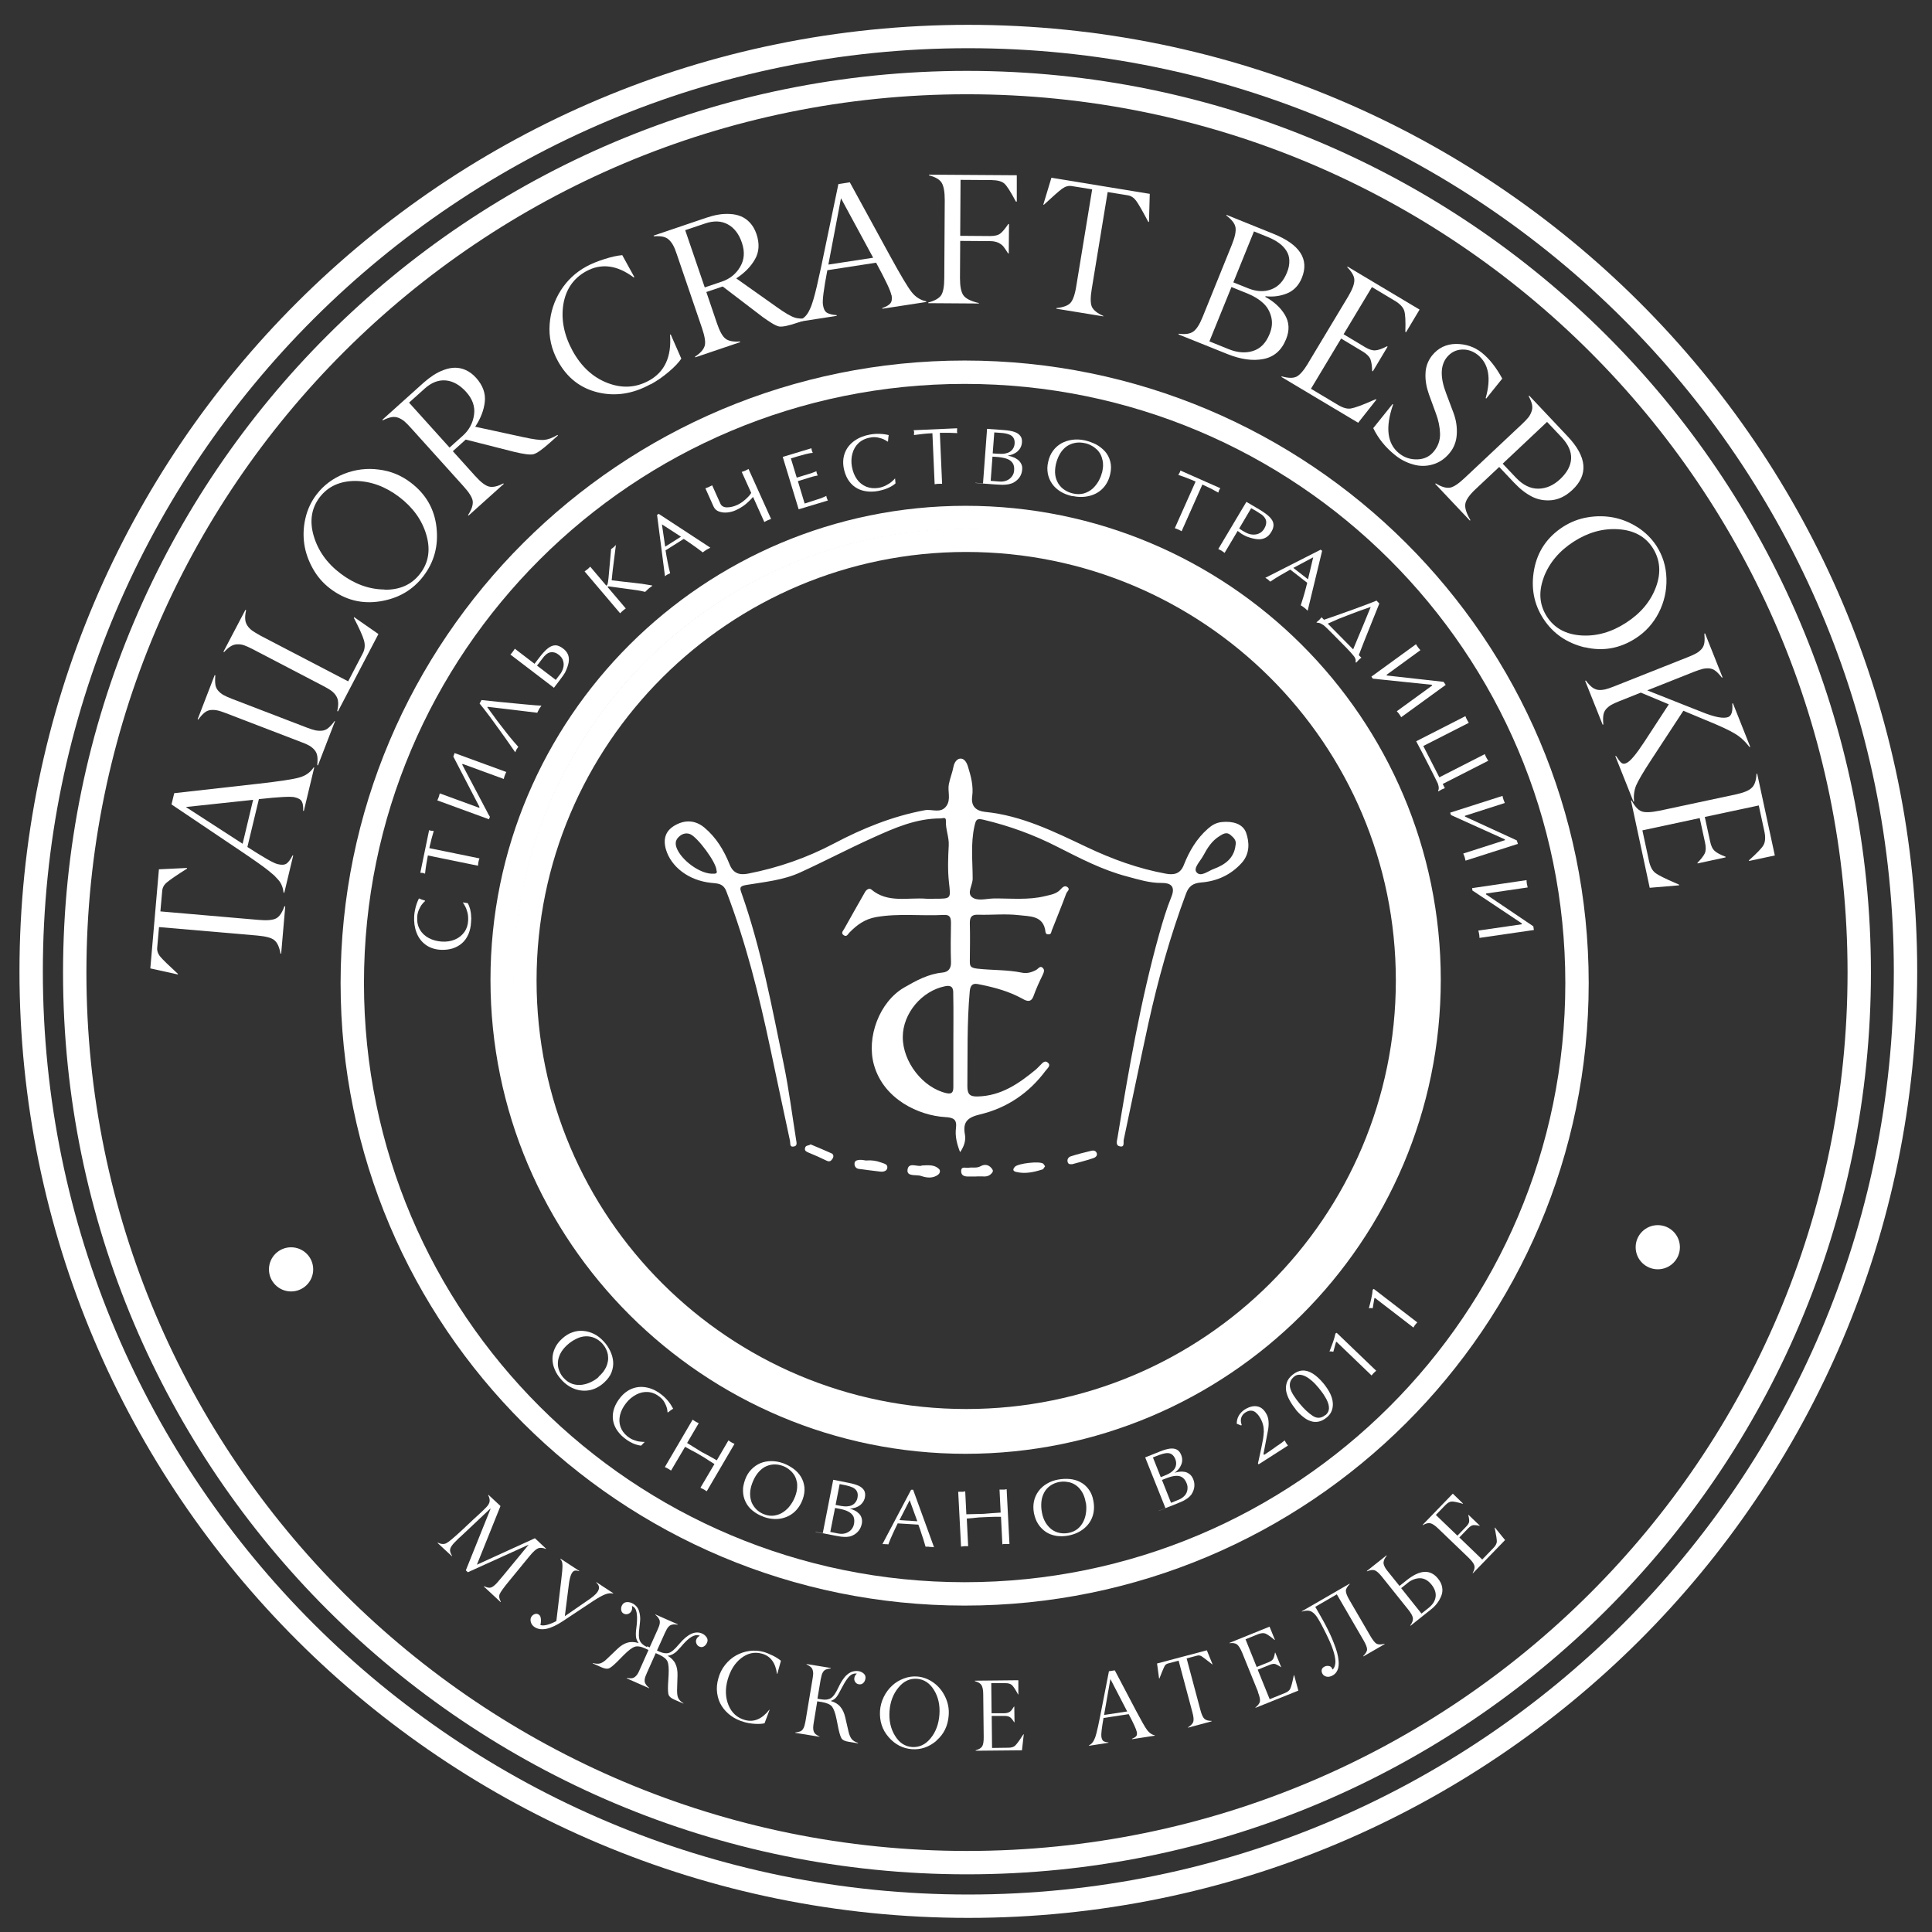 <?xml version="1.0" encoding="UTF-8"?> <svg xmlns="http://www.w3.org/2000/svg" width="62" height="62" viewBox="0 0 62 62" fill="none"><rect x="0" y="0" width="62" height="62" fill="#333333" stroke="none"/><path d="M30.808 36.969C30.707 36.705 30.645 36.459 30.678 36.202C30.714 35.92 30.598 35.863 30.326 35.848C29.489 35.798 28.359 35.281 28.047 34.175C27.797 33.293 28.218 32.151 29.018 31.689C29.402 31.468 29.786 31.255 30.243 31.211C30.439 31.193 30.529 31.074 30.518 30.861C30.504 30.453 30.511 30.044 30.518 29.632C30.518 29.466 30.5 29.347 30.286 29.361C29.565 29.401 28.841 29.303 28.116 29.43C27.75 29.495 27.497 29.683 27.258 29.928C27.21 29.975 27.174 30.08 27.076 30.012C26.975 29.943 27.055 29.874 27.091 29.809C27.312 29.412 27.537 29.018 27.761 28.624C27.805 28.548 27.895 28.49 27.96 28.544C28.493 28.992 29.127 28.794 29.725 28.841C29.815 28.848 29.91 28.841 30.004 28.841C30.533 28.841 30.511 28.841 30.453 28.317C30.41 27.926 30.424 27.525 30.446 27.131C30.46 26.864 30.344 26.618 30.355 26.354C30.363 26.199 30.265 26.264 30.178 26.264C29.395 26.264 28.703 26.571 28.015 26.882C27.229 27.236 26.468 27.637 25.685 27.995C25.138 28.248 24.533 28.302 23.946 28.4C23.721 28.439 23.739 28.501 23.801 28.674C24.428 30.453 24.768 32.303 25.149 34.142C25.316 34.952 25.421 35.78 25.551 36.596C25.562 36.665 25.591 36.77 25.482 36.791C25.33 36.824 25.37 36.694 25.352 36.611C25.142 35.624 24.928 34.638 24.721 33.647C24.359 31.934 23.935 30.239 23.308 28.602C23.207 28.338 23.011 28.353 22.816 28.331C22.095 28.255 21.533 27.814 21.37 27.258C21.265 26.889 21.381 26.636 21.682 26.474C21.989 26.307 22.312 26.318 22.598 26.553C22.982 26.871 23.232 27.287 23.413 27.738C23.529 28.035 23.739 28.089 24.011 28.035C24.975 27.847 25.892 27.529 26.761 27.07C27.685 26.582 28.645 26.192 29.681 26C29.913 25.957 30.192 26.119 30.373 25.863C30.522 25.649 30.406 25.396 30.449 25.169C30.486 24.977 30.562 24.797 30.598 24.605C30.623 24.471 30.703 24.359 30.805 24.345C30.946 24.33 31.022 24.468 31.062 24.598C31.16 24.909 31.243 25.23 31.199 25.555C31.152 25.888 31.341 26.025 31.609 26.054C32.79 26.17 33.83 26.69 34.877 27.185C35.692 27.572 36.529 27.876 37.417 28.038C37.67 28.085 37.877 28.046 37.989 27.76C38.163 27.319 38.398 26.914 38.764 26.593C38.895 26.477 39.029 26.398 39.214 26.38C39.547 26.347 39.88 26.427 39.989 26.723C40.094 27.023 40.116 27.391 39.851 27.688C39.5 28.078 39.054 28.28 38.543 28.32C38.286 28.342 38.152 28.436 38.062 28.674C37.554 30.037 37.163 31.432 36.851 32.852C36.58 34.092 36.326 35.335 36.062 36.575C36.043 36.661 36.105 36.835 35.924 36.784C35.793 36.752 35.848 36.6 35.862 36.51C36.225 34.312 36.601 32.115 37.203 29.965C37.315 29.567 37.435 29.166 37.59 28.783C37.735 28.429 37.551 28.331 37.275 28.335C36.888 28.338 36.529 28.223 36.163 28.125C35.377 27.919 34.659 27.543 33.938 27.178C33.181 26.791 32.391 26.502 31.565 26.307C31.337 26.253 31.319 26.307 31.272 26.51C31.145 27.073 31.214 27.637 31.214 28.197C31.214 28.403 31.026 28.653 31.189 28.786C31.362 28.931 31.649 28.837 31.884 28.833C32.435 28.826 32.993 28.891 33.536 28.758C33.71 28.714 33.895 28.692 34.029 28.548C34.091 28.479 34.167 28.396 34.261 28.472C34.352 28.544 34.239 28.613 34.217 28.674C34.069 29.076 33.906 29.47 33.75 29.867C33.732 29.914 33.739 29.972 33.667 29.983C33.605 29.99 33.558 29.972 33.551 29.907C33.493 29.368 33.036 29.412 32.692 29.368C32.261 29.318 31.819 29.368 31.384 29.354C31.163 29.347 31.12 29.448 31.123 29.639C31.134 30.037 31.127 30.431 31.123 30.828C31.123 30.991 31.123 31.056 31.359 31.085C31.837 31.139 32.326 31.117 32.801 31.215C32.96 31.248 33.116 31.201 33.254 31.125C33.326 31.085 33.388 30.962 33.478 31.078C33.529 31.139 33.493 31.219 33.457 31.295C33.348 31.515 33.246 31.743 33.163 31.974C33.072 32.22 32.884 32.09 32.79 32.039C32.384 31.819 31.949 31.696 31.504 31.605C31.333 31.573 31.149 31.497 31.12 31.815C31.029 32.827 31.055 33.839 31.044 34.851C31.044 35.104 31.109 35.194 31.373 35.187C32.13 35.169 32.699 34.771 33.246 34.319C33.286 34.287 33.319 34.244 33.359 34.208C33.435 34.139 33.511 34.012 33.62 34.095C33.739 34.189 33.62 34.276 33.558 34.356C33.025 35.075 32.315 35.556 31.457 35.761C31.062 35.855 30.891 35.993 30.964 36.398C31 36.589 30.946 36.777 30.815 36.969H30.808ZM30.594 33.441C30.594 32.943 30.602 32.44 30.591 31.942C30.591 31.79 30.612 31.591 30.33 31.649C29.584 31.797 28.975 32.516 28.971 33.275C28.968 34.081 29.62 34.912 30.377 35.082C30.58 35.125 30.594 35.013 30.594 34.862C30.594 34.388 30.594 33.915 30.594 33.441ZM22.993 27.933C22.993 27.68 22.381 26.857 22.142 26.766C21.993 26.712 21.87 26.773 21.783 26.857C21.696 26.94 21.653 27.044 21.711 27.203C21.855 27.597 22.471 28.06 22.892 28.038C22.953 28.038 23.033 28.038 22.993 27.93V27.933ZM39.648 27.135C39.692 26.972 39.59 26.882 39.489 26.795C39.358 26.68 39.235 26.77 39.13 26.835C38.891 26.983 38.746 27.211 38.616 27.456C38.522 27.634 38.29 27.854 38.395 27.988C38.529 28.161 38.772 27.948 38.956 27.883C39.304 27.753 39.598 27.547 39.648 27.138V27.135Z" fill="white"></path><path d="M29.579 37.402C29.8 37.391 29.989 37.373 30.134 37.514C30.181 37.561 30.17 37.637 30.116 37.687C29.945 37.832 29.721 37.796 29.561 37.738C29.413 37.684 29.094 37.774 29.123 37.539C29.156 37.275 29.453 37.46 29.583 37.405L29.579 37.402Z" fill="white"></path><path d="M27.806 37.24C27.973 37.229 28.121 37.248 28.273 37.305C28.375 37.345 28.498 37.356 28.473 37.49C28.454 37.584 28.346 37.609 28.248 37.598C28.016 37.569 27.788 37.544 27.556 37.511C27.473 37.497 27.422 37.435 27.422 37.349C27.422 37.24 27.512 37.229 27.585 37.222C27.661 37.215 27.741 37.237 27.806 37.244V37.24Z" fill="white"></path><path d="M31.337 37.756C31.257 37.756 31.177 37.756 31.097 37.756C30.967 37.76 30.844 37.738 30.844 37.583C30.844 37.413 30.996 37.492 31.087 37.474C31.213 37.453 31.344 37.496 31.471 37.424C31.594 37.355 31.724 37.37 31.822 37.492C31.851 37.532 31.884 37.568 31.844 37.626C31.764 37.738 31.659 37.763 31.536 37.753C31.471 37.749 31.405 37.753 31.337 37.753V37.756Z" fill="white"></path><path d="M33.536 37.431C33.503 37.47 33.485 37.521 33.456 37.528C33.181 37.615 32.898 37.68 32.608 37.608C32.503 37.583 32.492 37.525 32.572 37.441C32.677 37.333 33.365 37.254 33.478 37.344C33.503 37.366 33.517 37.402 33.539 37.431H33.536Z" fill="white"></path><path d="M26.01 36.723C26.238 36.82 26.463 36.911 26.684 37.012C26.756 37.044 26.756 37.12 26.72 37.178C26.68 37.243 26.633 37.297 26.532 37.25C26.336 37.153 26.137 37.066 25.934 36.983C25.869 36.954 25.818 36.929 25.833 36.846C25.851 36.744 25.956 36.77 26.01 36.726V36.723Z" fill="white"></path><path d="M34.408 37.36C34.371 37.356 34.295 37.381 34.266 37.302C34.234 37.215 34.281 37.136 34.357 37.11C34.574 37.038 34.799 36.984 35.02 36.93C35.081 36.915 35.154 36.919 35.19 36.991C35.237 37.089 35.143 37.147 35.092 37.164C34.875 37.24 34.654 37.291 34.411 37.36H34.408Z" fill="white"></path><path d="M30.988 46.279C39.202 46.279 45.861 39.636 45.861 31.443C45.861 23.25 39.202 16.607 30.988 16.607C22.774 16.607 16.115 23.25 16.115 31.443C16.115 39.636 22.774 46.279 30.988 46.279Z" stroke="white" stroke-width="0.75" stroke-miterlimit="10"></path><path d="M9.132 29.086H9.154L9.023 30.604H9.002C8.965 30.391 8.9 30.25 8.802 30.17C8.712 30.094 8.527 30.047 8.252 30.022L5.103 29.751L5.045 30.409C5.034 30.513 5.071 30.618 5.154 30.712C5.23 30.803 5.415 30.98 5.708 31.251V31.272L4.824 31.077L5.1 27.897L6.002 27.854V27.875C5.668 28.085 5.455 28.233 5.357 28.316C5.263 28.392 5.212 28.486 5.205 28.594L5.147 29.248L8.295 29.52C8.567 29.545 8.755 29.527 8.86 29.473C8.969 29.415 9.056 29.285 9.128 29.082L9.132 29.086Z" fill="white"></path><path d="M9.457 25.584C9.333 25.555 8.953 25.573 8.308 25.645L7.939 27.181C8.46 27.517 8.783 27.702 8.91 27.731C9.036 27.763 9.131 27.756 9.196 27.713C9.257 27.669 9.323 27.582 9.388 27.452H9.41L9.123 28.649H9.102C9.091 28.562 9.073 28.486 9.047 28.425C9.022 28.36 8.986 28.298 8.935 28.24C8.884 28.183 8.841 28.136 8.801 28.096C8.761 28.06 8.699 28.009 8.62 27.944C8.46 27.814 8.178 27.615 7.776 27.344L5.504 25.815L5.591 25.454L8.297 25.15C8.968 25.074 9.402 25.009 9.605 24.951C9.804 24.897 9.957 24.789 10.062 24.63H10.084L9.75 26.025L9.728 26.018C9.736 25.884 9.721 25.786 9.685 25.721C9.652 25.656 9.576 25.613 9.453 25.584H9.457ZM8.127 25.667L5.964 25.898L7.786 27.077L8.123 25.667H8.127Z" fill="white"></path><path d="M10.729 23.137L10.751 23.144L10.204 24.561L10.182 24.554C10.193 24.438 10.193 24.34 10.182 24.265C10.171 24.189 10.139 24.12 10.092 24.066C10.045 24.012 9.987 23.965 9.925 23.928C9.863 23.892 9.773 23.852 9.653 23.809L7.255 22.888C7.139 22.844 7.045 22.812 6.972 22.797C6.9 22.783 6.827 22.779 6.758 22.786C6.686 22.794 6.621 22.823 6.559 22.873C6.498 22.924 6.432 22.996 6.364 23.09L6.342 23.083L6.889 21.666L6.911 21.673C6.9 21.789 6.9 21.887 6.911 21.966C6.921 22.046 6.954 22.11 7.001 22.165C7.048 22.219 7.106 22.266 7.168 22.302C7.233 22.338 7.32 22.378 7.44 22.425L9.838 23.346C9.954 23.39 10.048 23.422 10.121 23.437C10.193 23.451 10.266 23.455 10.338 23.448C10.411 23.441 10.476 23.412 10.537 23.361C10.599 23.31 10.664 23.238 10.733 23.144L10.729 23.137Z" fill="white"></path><path d="M8.344 20.391L11.173 21.865L11.652 20.947C11.71 20.824 11.72 20.694 11.681 20.553C11.637 20.401 11.528 20.159 11.355 19.827L11.365 19.805L12.144 20.347L10.844 22.83L10.822 22.819C10.847 22.707 10.858 22.613 10.851 22.534C10.847 22.454 10.822 22.386 10.782 22.324C10.742 22.263 10.691 22.212 10.63 22.165C10.568 22.122 10.485 22.071 10.38 22.017L8.101 20.828C7.996 20.774 7.905 20.734 7.837 20.709C7.764 20.683 7.692 20.673 7.619 20.676C7.547 20.676 7.474 20.698 7.409 20.738C7.34 20.777 7.268 20.842 7.192 20.926L7.17 20.915L7.876 19.57L7.898 19.581C7.873 19.693 7.862 19.787 7.869 19.867C7.873 19.946 7.898 20.015 7.938 20.076C7.978 20.138 8.029 20.188 8.09 20.235C8.152 20.279 8.235 20.329 8.34 20.387L8.344 20.391Z" fill="white"></path><path d="M14.008 16.93C14.073 17.519 13.932 18.036 13.591 18.484C13.251 18.932 12.787 19.203 12.2 19.297C11.613 19.391 11.077 19.257 10.591 18.885C10.367 18.715 10.182 18.502 10.041 18.249C9.9 17.996 9.805 17.736 9.765 17.461C9.726 17.19 9.736 16.912 9.802 16.63C9.867 16.348 9.986 16.095 10.157 15.871C10.385 15.571 10.682 15.351 11.041 15.206C11.403 15.065 11.773 15.018 12.157 15.069C12.541 15.116 12.881 15.257 13.182 15.488C13.668 15.856 13.943 16.337 14.008 16.926V16.93ZM12.338 18.925C12.834 18.932 13.218 18.759 13.486 18.404C13.755 18.054 13.82 17.638 13.682 17.165C13.544 16.691 13.255 16.287 12.809 15.947C12.367 15.611 11.899 15.441 11.407 15.434C10.918 15.434 10.534 15.603 10.262 15.954C9.994 16.305 9.928 16.72 10.066 17.194C10.204 17.667 10.49 18.075 10.932 18.408C11.37 18.74 11.841 18.914 12.338 18.918V18.925Z" fill="white"></path><path d="M14.945 14.107L14.532 14.479L15.242 15.267C15.424 15.469 15.572 15.585 15.692 15.614C15.811 15.643 15.963 15.614 16.152 15.512L16.166 15.53L15.036 16.546L15.021 16.528C15.137 16.351 15.184 16.203 15.17 16.08C15.155 15.964 15.054 15.802 14.869 15.599L13.192 13.738C13.108 13.644 13.036 13.572 12.982 13.525C12.927 13.478 12.862 13.438 12.79 13.409C12.717 13.38 12.641 13.373 12.565 13.387C12.485 13.402 12.395 13.434 12.286 13.489L12.271 13.47L13.594 12.281C13.699 12.188 13.804 12.108 13.909 12.039C14.014 11.971 14.127 11.913 14.25 11.869C14.369 11.826 14.489 11.801 14.601 11.801C14.713 11.801 14.829 11.822 14.949 11.877C15.069 11.931 15.177 12.014 15.279 12.126C15.496 12.368 15.587 12.625 15.558 12.892C15.529 13.163 15.424 13.431 15.25 13.694L16.804 14.031C17.116 14.099 17.333 14.128 17.46 14.117C17.583 14.107 17.724 14.056 17.891 13.958L17.905 13.976L17.637 14.215C17.398 14.428 17.224 14.551 17.119 14.576C17.021 14.602 16.815 14.576 16.503 14.501L14.949 14.107H14.945ZM13.127 12.921L14.427 14.363L14.855 13.98C15.058 13.796 15.177 13.572 15.213 13.308C15.25 13.048 15.163 12.802 14.956 12.574C14.757 12.354 14.54 12.231 14.308 12.209C14.072 12.188 13.848 12.274 13.63 12.469L13.127 12.921Z" fill="white"></path><path d="M20.878 12.329C20.317 12.64 19.752 12.727 19.19 12.593C18.628 12.459 18.197 12.123 17.904 11.588C17.697 11.212 17.607 10.819 17.639 10.403C17.668 10.009 17.788 9.648 17.994 9.322C18.201 8.997 18.473 8.74 18.817 8.553C18.969 8.469 19.161 8.39 19.386 8.318C19.61 8.245 19.806 8.202 19.969 8.188L20.357 8.892L20.335 8.903C19.806 8.506 19.299 8.44 18.813 8.704C18.404 8.928 18.157 9.286 18.078 9.77C18.002 10.255 18.099 10.75 18.375 11.259C18.654 11.765 19.027 12.109 19.494 12.289C19.962 12.47 20.407 12.445 20.828 12.213C21.331 11.935 21.556 11.447 21.502 10.743L21.523 10.732L21.864 11.509C21.78 11.635 21.646 11.776 21.462 11.932C21.266 12.098 21.07 12.232 20.871 12.34L20.878 12.329Z" fill="white"></path><path d="M23.192 9.194L22.667 9.371L23.007 10.373C23.094 10.629 23.185 10.795 23.282 10.868C23.377 10.944 23.532 10.973 23.746 10.958L23.753 10.98L22.311 11.468L22.304 11.446C22.482 11.33 22.583 11.211 22.616 11.092C22.648 10.98 22.616 10.792 22.529 10.532L21.721 8.164C21.681 8.045 21.645 7.951 21.609 7.886C21.576 7.821 21.533 7.76 21.478 7.705C21.424 7.651 21.359 7.615 21.279 7.597C21.199 7.579 21.101 7.575 20.982 7.583L20.975 7.561L22.659 6.99C22.793 6.946 22.92 6.91 23.047 6.889C23.17 6.867 23.297 6.86 23.427 6.867C23.558 6.874 23.674 6.899 23.779 6.943C23.884 6.986 23.982 7.055 24.069 7.149C24.156 7.243 24.224 7.362 24.275 7.507C24.38 7.817 24.362 8.089 24.228 8.32C24.094 8.558 23.891 8.761 23.627 8.934L24.924 9.852C25.181 10.037 25.373 10.149 25.493 10.188C25.608 10.228 25.761 10.235 25.953 10.21L25.96 10.232L25.619 10.347C25.315 10.452 25.108 10.495 25.003 10.477C24.902 10.459 24.724 10.354 24.467 10.167L23.192 9.194ZM21.989 7.387L22.616 9.223L23.159 9.039C23.42 8.952 23.619 8.793 23.753 8.562C23.888 8.334 23.906 8.078 23.808 7.789C23.714 7.507 23.561 7.311 23.355 7.199C23.148 7.087 22.906 7.077 22.63 7.171L21.989 7.387Z" fill="white"></path><path d="M28.604 9.467C28.586 9.344 28.423 8.997 28.115 8.43L26.55 8.672C26.434 9.279 26.387 9.648 26.409 9.778C26.427 9.905 26.467 9.991 26.535 10.035C26.601 10.074 26.706 10.103 26.851 10.114V10.136L25.641 10.324V10.302C25.709 10.262 25.771 10.219 25.822 10.172C25.872 10.125 25.916 10.067 25.952 9.999C25.988 9.93 26.014 9.872 26.035 9.818C26.054 9.764 26.079 9.691 26.108 9.594C26.166 9.399 26.246 9.062 26.347 8.585L26.905 5.907L27.271 5.85L28.575 8.235C28.898 8.824 29.122 9.203 29.253 9.37C29.38 9.532 29.539 9.633 29.724 9.67V9.691L28.314 9.908V9.886C28.438 9.843 28.525 9.793 28.572 9.735C28.619 9.68 28.633 9.59 28.611 9.467H28.604ZM28.021 8.271L26.988 6.363L26.583 8.491L28.021 8.271Z" fill="white"></path><path d="M31.412 9.718V9.74L29.789 9.729V9.707C29.996 9.653 30.13 9.577 30.202 9.476C30.267 9.379 30.303 9.194 30.303 8.92L30.318 6.419C30.318 6.158 30.285 5.974 30.22 5.866C30.155 5.761 30.021 5.681 29.814 5.627V5.605L32.63 5.624V6.469H32.601C32.434 6.155 32.311 5.963 32.235 5.895C32.155 5.819 32.017 5.783 31.822 5.779L30.825 5.772L30.814 7.568L31.771 7.575C31.919 7.575 32.032 7.55 32.104 7.492C32.177 7.434 32.26 7.333 32.358 7.188H32.38L32.372 8.132H32.351C32.285 8.027 32.235 7.955 32.198 7.908C32.162 7.864 32.108 7.824 32.035 7.788C31.963 7.756 31.876 7.738 31.771 7.738L30.814 7.731L30.807 8.927C30.807 9.191 30.843 9.375 30.919 9.48C30.995 9.585 31.162 9.668 31.412 9.725V9.718Z" fill="white"></path><path d="M35.408 10.131V10.153L33.901 9.907V9.886C34.118 9.864 34.267 9.81 34.35 9.723C34.43 9.636 34.495 9.459 34.538 9.188L35.049 6.076L34.397 5.972C34.292 5.953 34.187 5.982 34.082 6.058C33.988 6.127 33.796 6.297 33.502 6.568H33.48L33.741 5.704L36.897 6.221L36.872 7.121H36.85C36.665 6.77 36.535 6.546 36.459 6.441C36.386 6.344 36.299 6.286 36.194 6.268L35.546 6.163L35.035 9.275C34.991 9.542 34.991 9.73 35.038 9.842C35.089 9.954 35.212 10.052 35.408 10.139V10.131Z" fill="white"></path><path d="M39.355 6.918L39.362 6.896L40.858 7.5C41.713 7.843 42.021 8.317 41.778 8.917C41.681 9.155 41.525 9.321 41.311 9.412C41.094 9.502 40.858 9.535 40.612 9.506L40.605 9.527C40.883 9.676 41.094 9.871 41.235 10.106C41.376 10.344 41.387 10.604 41.271 10.886C41.126 11.248 40.88 11.457 40.539 11.522C40.199 11.588 39.815 11.533 39.391 11.363L37.818 10.731L37.826 10.709C38.036 10.738 38.191 10.713 38.293 10.641C38.398 10.568 38.499 10.409 38.597 10.164L39.536 7.843C39.633 7.601 39.67 7.417 39.648 7.294C39.626 7.171 39.528 7.048 39.362 6.922L39.355 6.918ZM39.518 9.213L38.811 10.955L39.427 11.204C39.713 11.32 39.978 11.338 40.213 11.262C40.452 11.186 40.626 11.006 40.742 10.72C40.822 10.525 40.84 10.341 40.793 10.164C40.746 9.986 40.663 9.842 40.532 9.723C40.402 9.603 40.242 9.506 40.05 9.426L39.514 9.209L39.518 9.213ZM40.242 7.424L39.579 9.061L40.057 9.253C40.329 9.361 40.575 9.372 40.8 9.285C41.025 9.199 41.188 9.022 41.297 8.754C41.355 8.617 41.38 8.487 41.376 8.364C41.373 8.241 41.34 8.136 41.278 8.042C41.217 7.948 41.137 7.865 41.039 7.796C40.941 7.724 40.825 7.663 40.691 7.608L40.246 7.428L40.242 7.424Z" fill="white"></path><path d="M41.976 11.659L43.266 9.512C43.4 9.288 43.465 9.111 43.462 8.985C43.462 8.862 43.382 8.725 43.233 8.573L43.244 8.555L45.556 9.935L45.121 10.662L45.099 10.651C45.11 10.307 45.099 10.08 45.063 9.971C45.027 9.856 44.922 9.747 44.751 9.646L44.027 9.212L43.117 10.727L43.809 11.142C43.936 11.218 44.045 11.251 44.139 11.243C44.233 11.236 44.356 11.193 44.509 11.113L44.53 11.124L44.056 11.916L44.034 11.905C44.03 11.735 44.009 11.608 43.976 11.522C43.94 11.439 43.86 11.359 43.73 11.28L43.038 10.864L42.07 12.476L42.94 12.996C43.099 13.09 43.237 13.13 43.356 13.108C43.476 13.087 43.712 13.004 44.052 12.852C44.096 12.834 44.128 12.819 44.15 12.812L44.172 12.823L43.585 13.567L41.121 12.096L41.132 12.078C41.339 12.136 41.494 12.14 41.603 12.089C41.712 12.035 41.835 11.894 41.976 11.663V11.659Z" fill="white"></path><path d="M44.065 13.744L44.688 12.967L44.706 12.982C44.449 13.719 44.517 14.243 44.901 14.55C45.072 14.687 45.267 14.749 45.488 14.742C45.709 14.734 45.887 14.648 46.021 14.478C46.155 14.311 46.217 14.123 46.213 13.914C46.206 13.701 46.162 13.491 46.086 13.285L45.854 12.649C45.775 12.425 45.735 12.201 45.746 11.984C45.753 11.767 45.825 11.576 45.956 11.409C46.155 11.164 46.409 11.041 46.724 11.037C47.039 11.037 47.318 11.131 47.553 11.319C47.793 11.511 48.014 11.789 48.209 12.15L47.695 12.79L47.677 12.775C47.858 12.136 47.775 11.677 47.427 11.391C47.267 11.265 47.093 11.207 46.905 11.218C46.717 11.229 46.557 11.312 46.43 11.467C46.22 11.731 46.213 12.114 46.409 12.624C46.47 12.783 46.55 12.996 46.648 13.26C46.731 13.487 46.764 13.715 46.749 13.943C46.735 14.171 46.659 14.369 46.521 14.536C46.372 14.72 46.191 14.843 45.981 14.904C45.771 14.966 45.557 14.966 45.347 14.904C45.137 14.846 44.941 14.745 44.76 14.597C44.463 14.358 44.231 14.073 44.068 13.737L44.065 13.744Z" fill="white"></path><path d="M48.6 15.502L48.111 14.985L47.346 15.704C47.154 15.885 47.046 16.04 47.024 16.167C47.002 16.297 47.057 16.47 47.187 16.691L47.169 16.705L46.057 15.527L46.075 15.513C46.256 15.625 46.404 15.668 46.528 15.65C46.644 15.632 46.803 15.527 47.002 15.339L48.828 13.623C48.922 13.536 48.991 13.463 49.038 13.406C49.086 13.348 49.122 13.283 49.147 13.21C49.176 13.138 49.18 13.062 49.165 12.986C49.151 12.911 49.111 12.816 49.056 12.712L49.075 12.697L50.306 14.002C50.93 14.66 50.98 15.234 50.459 15.722C50.252 15.917 50.031 16.026 49.799 16.051C49.571 16.073 49.357 16.037 49.165 15.939C48.973 15.841 48.785 15.697 48.604 15.505L48.6 15.502ZM49.647 13.539L48.223 14.88L48.644 15.325C48.872 15.567 49.114 15.686 49.368 15.682C49.622 15.679 49.857 15.574 50.071 15.372C50.292 15.162 50.408 14.945 50.419 14.717C50.43 14.49 50.328 14.266 50.122 14.042L49.651 13.543L49.647 13.539Z" fill="white"></path><path d="M50.855 20.775C50.279 20.634 49.837 20.33 49.529 19.857C49.221 19.383 49.124 18.856 49.232 18.274C49.341 17.692 49.653 17.233 50.163 16.904C50.403 16.752 50.663 16.648 50.95 16.601C51.236 16.553 51.515 16.557 51.783 16.608C52.055 16.662 52.312 16.767 52.555 16.922C52.797 17.078 52.997 17.276 53.153 17.511C53.359 17.829 53.468 18.18 53.478 18.567C53.489 18.953 53.406 19.318 53.232 19.662C53.055 20.005 52.808 20.279 52.493 20.482C51.979 20.814 51.435 20.908 50.859 20.771L50.855 20.775ZM49.54 18.534C49.366 19 49.403 19.416 49.642 19.788C49.884 20.16 50.25 20.359 50.743 20.392C51.236 20.424 51.718 20.287 52.185 19.983C52.653 19.68 52.971 19.3 53.142 18.838C53.312 18.379 53.276 17.963 53.04 17.587C52.801 17.215 52.431 17.016 51.935 16.984C51.442 16.951 50.961 17.085 50.497 17.385C50.033 17.685 49.714 18.068 49.537 18.534H49.54Z" fill="white"></path><path d="M52.442 25.718L52.42 25.726L51.837 24.265L51.858 24.258C51.923 24.359 51.981 24.432 52.025 24.475C52.072 24.515 52.126 24.522 52.188 24.489C52.311 24.442 52.503 24.211 52.771 23.803L53.554 22.603L52.655 22.227L51.974 22.498C51.858 22.545 51.768 22.585 51.706 22.621C51.645 22.657 51.587 22.704 51.539 22.758C51.492 22.813 51.463 22.881 51.453 22.957C51.442 23.033 51.442 23.131 51.453 23.25L51.431 23.257L50.869 21.848L50.891 21.84C50.963 21.934 51.029 22.007 51.09 22.054C51.152 22.101 51.217 22.13 51.289 22.14C51.362 22.148 51.434 22.14 51.503 22.126C51.576 22.108 51.67 22.079 51.786 22.032L54.173 21.085C54.289 21.038 54.38 20.998 54.441 20.962C54.503 20.926 54.561 20.879 54.608 20.825C54.655 20.771 54.684 20.702 54.695 20.626C54.706 20.55 54.706 20.453 54.695 20.333L54.717 20.326L55.278 21.736L55.257 21.747C55.184 21.652 55.119 21.58 55.057 21.533C54.996 21.486 54.931 21.457 54.858 21.45C54.786 21.443 54.713 21.45 54.644 21.465C54.572 21.483 54.478 21.512 54.362 21.559L52.862 22.155L54.605 22.845C55.025 23.015 55.307 23.069 55.46 23.011C55.568 22.968 55.612 22.823 55.59 22.578L55.612 22.57L56.166 23.965L56.144 23.973C55.999 23.785 55.84 23.64 55.673 23.543C55.496 23.434 55.184 23.29 54.739 23.109L54.021 22.809L52.996 24.374C52.728 24.782 52.565 25.064 52.503 25.212C52.442 25.364 52.42 25.534 52.438 25.726L52.442 25.718Z" fill="white"></path><path d="M53.249 26.018L55.702 25.494C55.959 25.44 56.13 25.368 56.22 25.277C56.311 25.191 56.358 25.042 56.369 24.829H56.39L56.956 27.453L56.126 27.63V27.608C56.38 27.381 56.539 27.218 56.593 27.12C56.651 27.016 56.662 26.864 56.619 26.672L56.441 25.848L54.709 26.217L54.88 27.005C54.909 27.146 54.959 27.25 55.032 27.312C55.101 27.373 55.217 27.435 55.376 27.493V27.514L54.474 27.709V27.688C54.59 27.569 54.669 27.467 54.709 27.384C54.746 27.301 54.749 27.185 54.717 27.041L54.546 26.253L52.706 26.647L52.919 27.634C52.959 27.814 53.025 27.941 53.122 28.013C53.22 28.089 53.441 28.197 53.785 28.346C53.829 28.364 53.861 28.378 53.883 28.389V28.411L52.941 28.49L52.34 25.689H52.362C52.459 25.874 52.565 25.993 52.677 26.036C52.789 26.08 52.977 26.072 53.246 26.018H53.249Z" fill="white"></path><path d="M14.59 49.494C14.507 49.584 14.456 49.657 14.445 49.718C14.434 49.776 14.456 49.844 14.507 49.928L14.499 49.938L14.043 49.516L14.05 49.505C14.152 49.555 14.242 49.562 14.318 49.526C14.398 49.487 14.565 49.346 14.826 49.104C15.144 48.804 15.325 48.634 15.373 48.594C15.47 48.504 15.554 48.424 15.615 48.359C15.673 48.298 15.706 48.236 15.713 48.178C15.72 48.12 15.702 48.052 15.666 47.98L15.673 47.969L16.061 48.33L15.304 50.213L17.166 49.364L17.521 49.696L17.514 49.707C17.427 49.671 17.355 49.664 17.297 49.678C17.213 49.7 17.108 49.794 16.978 49.956L16.344 50.73C16.166 50.943 16.065 51.088 16.036 51.153C16.007 51.221 16.017 51.304 16.072 51.402L16.065 51.413L15.528 50.914L15.536 50.903C15.626 50.947 15.695 50.961 15.749 50.947C15.804 50.932 15.865 50.885 15.941 50.806C15.956 50.791 16.017 50.719 16.126 50.589L16.967 49.57L15.014 50.455L14.949 50.394L15.742 48.42L15.735 48.413L14.807 49.288C14.746 49.339 14.673 49.407 14.586 49.501L14.59 49.494Z" fill="white"></path><path d="M17.981 50.029L17.988 50.019L18.59 50.413L18.582 50.423C18.521 50.398 18.47 50.394 18.43 50.409C18.347 50.441 18.289 50.582 18.256 50.839L18.126 51.865L18.937 51.305C19.086 51.2 19.177 51.106 19.209 51.02C19.242 50.937 19.216 50.857 19.133 50.785L19.14 50.774L19.68 51.128L19.673 51.139C19.6 51.121 19.517 51.128 19.423 51.164C19.329 51.2 19.198 51.273 19.032 51.381L18.068 52.021C17.666 52.288 17.361 52.353 17.151 52.212C17.09 52.172 17.053 52.118 17.035 52.053C17.017 51.988 17.024 51.93 17.053 51.883C17.082 51.84 17.119 51.811 17.162 51.797C17.206 51.782 17.249 51.786 17.285 51.811C17.322 51.833 17.347 51.873 17.354 51.93C17.365 51.988 17.361 52.06 17.343 52.151C17.408 52.169 17.492 52.165 17.59 52.133C17.687 52.104 17.778 52.064 17.854 52.021L18.01 50.712C18.039 50.481 18.053 50.319 18.05 50.228C18.05 50.141 18.024 50.073 17.981 50.029Z" fill="white"></path><path d="M20.768 52.83L20.848 52.867L21.101 52.303C21.123 52.252 21.141 52.212 21.152 52.18C21.163 52.147 21.17 52.115 21.174 52.082C21.177 52.05 21.174 52.017 21.166 51.992C21.155 51.967 21.141 51.938 21.119 51.909C21.098 51.88 21.069 51.851 21.029 51.818V51.808L21.75 52.126V52.136C21.695 52.129 21.652 52.129 21.619 52.129C21.583 52.129 21.554 52.14 21.525 52.151C21.5 52.162 21.474 52.18 21.453 52.205C21.431 52.23 21.409 52.259 21.395 52.288C21.38 52.317 21.358 52.357 21.337 52.404L21.083 52.968L21.163 53.004C21.279 53.054 21.38 53.069 21.463 53.044C21.55 53.018 21.659 52.924 21.793 52.762C22.065 52.436 22.311 52.324 22.532 52.422C22.594 52.451 22.641 52.491 22.677 52.545C22.713 52.599 22.717 52.657 22.688 52.718C22.663 52.773 22.63 52.812 22.583 52.838C22.54 52.863 22.492 52.863 22.442 52.841C22.398 52.823 22.366 52.787 22.348 52.74C22.329 52.693 22.329 52.646 22.351 52.599C22.369 52.556 22.405 52.52 22.46 52.494C22.333 52.436 22.177 52.502 21.992 52.693C21.96 52.725 21.913 52.776 21.855 52.845C21.808 52.899 21.764 52.946 21.721 52.989C21.681 53.029 21.634 53.062 21.579 53.091C21.525 53.116 21.474 53.134 21.424 53.134C21.543 53.203 21.627 53.289 21.674 53.391C21.724 53.492 21.746 53.618 21.742 53.766L21.728 54.233C21.728 54.341 21.735 54.428 21.764 54.489C21.793 54.551 21.848 54.608 21.931 54.659V54.67L21.641 54.543C21.543 54.5 21.482 54.449 21.46 54.399C21.438 54.348 21.431 54.236 21.438 54.063L21.456 53.752C21.467 53.546 21.456 53.401 21.42 53.318C21.384 53.239 21.297 53.166 21.155 53.101L21.043 53.051L20.761 53.683C20.739 53.734 20.721 53.774 20.71 53.806C20.699 53.839 20.692 53.871 20.688 53.904C20.684 53.936 20.688 53.969 20.695 53.994C20.706 54.019 20.721 54.048 20.742 54.077C20.764 54.106 20.793 54.135 20.833 54.167V54.178L20.112 53.86V53.849C20.177 53.86 20.228 53.86 20.268 53.857C20.308 53.853 20.344 53.839 20.377 53.813C20.409 53.788 20.434 53.759 20.456 53.727C20.478 53.694 20.503 53.647 20.529 53.582L20.811 52.95L20.703 52.899C20.561 52.834 20.445 52.819 20.366 52.848C20.282 52.877 20.166 52.964 20.018 53.112L19.8 53.333C19.677 53.452 19.59 53.524 19.536 53.542C19.482 53.56 19.402 53.55 19.304 53.506L19.021 53.38V53.369C19.119 53.394 19.199 53.398 19.264 53.38C19.329 53.358 19.402 53.311 19.478 53.235L19.815 52.913C19.92 52.812 20.029 52.744 20.137 52.715C20.246 52.682 20.366 52.689 20.496 52.729C20.445 52.664 20.416 52.595 20.409 52.523C20.402 52.451 20.405 52.361 20.42 52.252C20.46 51.956 20.449 51.75 20.395 51.641C20.369 51.594 20.329 51.558 20.279 51.536C20.293 51.591 20.29 51.641 20.268 51.688C20.246 51.735 20.213 51.771 20.166 51.789C20.119 51.808 20.076 51.808 20.029 51.789C19.978 51.768 19.949 51.732 19.938 51.681C19.927 51.63 19.931 51.576 19.956 51.526C19.985 51.464 20.029 51.428 20.09 51.417C20.152 51.406 20.213 51.417 20.275 51.443C20.333 51.468 20.38 51.504 20.42 51.547C20.46 51.591 20.485 51.638 20.503 51.688C20.521 51.739 20.532 51.793 20.54 51.858C20.547 51.923 20.547 51.981 20.54 52.035C20.536 52.09 20.529 52.147 20.521 52.216C20.492 52.429 20.496 52.574 20.536 52.657C20.572 52.736 20.652 52.805 20.764 52.856L20.768 52.83Z" fill="white"></path><path d="M23.869 55.258C23.717 55.215 23.579 55.15 23.456 55.06C23.333 54.969 23.235 54.865 23.159 54.745C23.083 54.626 23.035 54.489 23.014 54.333C22.992 54.178 23.006 54.019 23.054 53.856C23.097 53.697 23.17 53.553 23.271 53.426C23.372 53.3 23.488 53.199 23.619 53.126C23.749 53.054 23.894 53.003 24.046 52.982C24.202 52.96 24.354 52.971 24.503 53.011C24.59 53.036 24.688 53.076 24.8 53.13C24.909 53.184 24.996 53.242 25.061 53.296L24.945 53.715H24.934C24.887 53.361 24.727 53.144 24.452 53.068C24.217 53.003 23.996 53.05 23.789 53.209C23.583 53.368 23.438 53.6 23.351 53.903C23.267 54.203 23.278 54.478 23.38 54.724C23.481 54.969 23.659 55.128 23.905 55.197C24.191 55.277 24.452 55.168 24.688 54.868H24.698L24.535 55.302C24.459 55.32 24.358 55.327 24.231 55.32C24.097 55.313 23.977 55.291 23.865 55.258H23.869Z" fill="white"></path><path d="M26.299 55.721V55.735L25.52 55.609V55.598C25.581 55.59 25.632 55.58 25.672 55.565C25.712 55.551 25.741 55.525 25.762 55.496C25.784 55.464 25.802 55.431 25.813 55.392C25.824 55.356 25.835 55.301 25.849 55.236L26.078 53.863C26.088 53.798 26.096 53.744 26.096 53.704C26.096 53.664 26.092 53.628 26.078 53.588C26.067 53.552 26.045 53.52 26.012 53.491C25.98 53.465 25.936 53.437 25.882 53.411V53.4L26.661 53.527V53.541C26.599 53.549 26.549 53.559 26.512 53.574C26.472 53.588 26.443 53.614 26.422 53.642C26.4 53.675 26.382 53.708 26.371 53.747C26.36 53.787 26.349 53.838 26.335 53.903L26.233 54.514L26.364 54.535C26.487 54.557 26.588 54.542 26.664 54.495C26.741 54.449 26.824 54.329 26.911 54.141C26.94 54.083 26.965 54.029 26.994 53.982C27.023 53.935 27.056 53.885 27.096 53.834C27.135 53.783 27.179 53.744 27.222 53.711C27.266 53.679 27.317 53.653 27.371 53.639C27.429 53.624 27.487 53.621 27.548 53.628C27.614 53.639 27.672 53.664 27.719 53.708C27.766 53.751 27.784 53.805 27.773 53.87C27.762 53.928 27.741 53.975 27.701 54.011C27.664 54.047 27.617 54.058 27.563 54.051C27.512 54.044 27.472 54.018 27.447 53.979C27.418 53.939 27.407 53.892 27.418 53.841C27.425 53.791 27.451 53.747 27.498 53.708C27.389 53.69 27.291 53.74 27.201 53.859C27.128 53.953 27.067 54.062 27.005 54.181C26.943 54.304 26.893 54.394 26.846 54.456C26.799 54.517 26.737 54.56 26.657 54.586C26.788 54.622 26.893 54.683 26.965 54.77C27.041 54.857 27.092 54.972 27.125 55.113L27.23 55.569C27.255 55.674 27.288 55.753 27.331 55.807C27.375 55.861 27.44 55.901 27.534 55.93V55.945L27.226 55.894C27.117 55.876 27.045 55.843 27.012 55.797C26.98 55.753 26.943 55.645 26.907 55.478L26.846 55.175C26.806 54.972 26.755 54.839 26.701 54.767C26.646 54.698 26.541 54.651 26.385 54.622L26.226 54.597L26.114 55.28C26.103 55.348 26.096 55.399 26.096 55.439C26.096 55.478 26.099 55.518 26.11 55.554C26.121 55.59 26.143 55.623 26.175 55.652C26.208 55.677 26.251 55.706 26.306 55.731L26.299 55.721Z" fill="white"></path><path d="M30.057 55.858C29.817 56.064 29.553 56.154 29.263 56.133C28.973 56.111 28.723 55.984 28.517 55.746C28.31 55.511 28.22 55.225 28.241 54.897C28.252 54.745 28.292 54.597 28.361 54.456C28.43 54.315 28.52 54.196 28.625 54.098C28.73 53.997 28.857 53.921 28.999 53.867C29.14 53.812 29.281 53.791 29.43 53.801C29.625 53.816 29.803 53.885 29.966 54.004C30.129 54.123 30.252 54.279 30.339 54.467C30.426 54.654 30.462 54.85 30.444 55.056C30.419 55.385 30.288 55.656 30.049 55.858H30.057ZM28.72 55.699C28.857 55.927 29.038 56.046 29.27 56.064C29.499 56.078 29.698 55.988 29.865 55.782C30.031 55.58 30.125 55.327 30.147 55.023C30.169 54.723 30.111 54.459 29.973 54.235C29.836 54.011 29.654 53.892 29.426 53.874C29.198 53.859 28.999 53.95 28.832 54.156C28.665 54.358 28.567 54.611 28.546 54.911C28.524 55.211 28.582 55.475 28.72 55.699Z" fill="white"></path><path d="M31.568 55.735L31.553 54.376C31.553 54.235 31.532 54.134 31.495 54.076C31.459 54.019 31.39 53.979 31.285 53.95V53.935L32.68 53.921V54.38H32.673C32.586 54.217 32.517 54.116 32.474 54.076C32.426 54.033 32.35 54.011 32.249 54.015H31.811L31.821 54.98H32.238C32.314 54.976 32.372 54.958 32.412 54.929C32.452 54.9 32.492 54.843 32.539 54.767H32.55L32.557 55.269H32.546C32.499 55.193 32.455 55.139 32.416 55.11C32.376 55.081 32.318 55.066 32.242 55.066H31.825L31.836 56.093L32.361 56.086C32.455 56.086 32.528 56.064 32.575 56.021C32.622 55.977 32.702 55.873 32.81 55.703C32.825 55.681 32.836 55.666 32.843 55.656H32.854L32.796 56.169L31.311 56.183V56.169C31.416 56.14 31.488 56.096 31.521 56.039C31.553 55.984 31.571 55.883 31.568 55.735Z" fill="white"></path><path d="M36.478 55.573C36.467 55.505 36.384 55.317 36.221 55.009L35.413 55.132C35.355 55.461 35.333 55.66 35.344 55.732C35.355 55.801 35.377 55.848 35.409 55.873C35.442 55.895 35.496 55.909 35.572 55.916V55.927L34.945 56.025V56.014C34.981 55.992 35.014 55.967 35.039 55.942C35.065 55.916 35.087 55.884 35.105 55.848C35.123 55.812 35.137 55.779 35.148 55.75C35.159 55.721 35.17 55.682 35.184 55.627C35.213 55.523 35.253 55.338 35.304 55.082L35.587 53.632L35.775 53.603L36.46 54.905C36.63 55.226 36.746 55.432 36.815 55.523C36.884 55.613 36.963 55.667 37.058 55.689V55.7L36.329 55.812V55.797C36.391 55.772 36.438 55.747 36.463 55.714C36.489 55.685 36.492 55.638 36.481 55.569L36.478 55.573ZM36.173 54.923L35.634 53.882L35.431 55.035L36.173 54.923Z" fill="white"></path><path d="M38.881 55.23V55.24L38.124 55.443V55.432C38.218 55.374 38.272 55.316 38.294 55.255C38.312 55.193 38.305 55.092 38.265 54.948L37.823 53.292L37.482 53.383C37.432 53.397 37.392 53.426 37.37 53.473C37.345 53.524 37.316 53.589 37.283 53.672C37.247 53.766 37.221 53.831 37.207 53.864H37.196L37.131 53.383L38.729 52.96L38.913 53.412H38.903C38.714 53.264 38.598 53.173 38.555 53.148C38.511 53.123 38.468 53.119 38.421 53.13L38.08 53.22L38.522 54.875C38.558 55.016 38.602 55.11 38.649 55.157C38.696 55.201 38.776 55.226 38.888 55.226L38.881 55.23Z" fill="white"></path><path d="M40.372 54.294L39.861 53.032C39.806 52.902 39.752 52.816 39.698 52.772C39.644 52.732 39.564 52.718 39.455 52.732V52.722L40.741 52.201L40.915 52.628H40.904C40.763 52.512 40.662 52.443 40.607 52.422C40.546 52.4 40.469 52.407 40.375 52.443L39.97 52.606L40.328 53.495L40.716 53.34C40.785 53.311 40.836 53.275 40.857 53.235C40.883 53.191 40.901 53.126 40.915 53.036H40.926L41.114 53.499H41.104C41.031 53.448 40.969 53.416 40.926 53.401C40.879 53.387 40.821 53.397 40.748 53.426L40.361 53.582L40.745 54.529L41.23 54.333C41.321 54.297 41.379 54.25 41.404 54.196C41.433 54.138 41.469 54.012 41.509 53.813C41.513 53.788 41.52 53.77 41.52 53.759H41.531L41.665 54.254L40.288 54.807V54.796C40.372 54.727 40.422 54.662 40.433 54.601C40.444 54.539 40.422 54.438 40.368 54.301L40.372 54.294Z" fill="white"></path><path d="M41.773 51.71L43.306 50.824L43.313 50.835C43.233 50.918 43.19 50.99 43.19 51.052C43.19 51.113 43.226 51.211 43.299 51.337L43.983 52.512C44.06 52.642 44.125 52.722 44.179 52.751C44.233 52.779 44.317 52.779 44.429 52.751L44.436 52.761L43.755 53.155L43.748 53.144C43.828 53.061 43.871 52.989 43.871 52.931C43.871 52.87 43.835 52.772 43.759 52.642L42.9 51.164L42.208 51.565L42.277 51.684C42.324 51.764 42.364 51.833 42.393 51.887C42.426 51.941 42.469 52.024 42.531 52.136C42.589 52.248 42.639 52.346 42.679 52.432C42.719 52.519 42.763 52.617 42.806 52.732C42.853 52.844 42.886 52.949 42.911 53.04C42.936 53.13 42.951 53.22 42.958 53.311C42.965 53.401 42.958 53.48 42.94 53.546C42.911 53.639 42.86 53.712 42.781 53.759C42.701 53.806 42.632 53.82 42.571 53.806C42.509 53.791 42.465 53.759 42.44 53.715C42.415 53.672 42.407 53.629 42.415 53.589C42.422 53.549 42.447 53.517 42.491 53.491C42.534 53.466 42.581 53.455 42.632 53.462C42.683 53.466 42.723 53.491 42.744 53.535C42.744 53.542 42.752 53.553 42.763 53.578C42.81 53.542 42.842 53.473 42.853 53.368C42.86 53.289 42.846 53.184 42.81 53.05C42.773 52.92 42.723 52.783 42.657 52.642C42.592 52.501 42.534 52.378 42.476 52.27C42.422 52.161 42.368 52.06 42.313 51.97C42.241 51.843 42.165 51.76 42.085 51.717C42.005 51.677 41.904 51.677 41.781 51.717L41.773 51.706V51.71Z" fill="white"></path><path d="M44.91 50.896L45.146 50.708C45.57 50.372 45.903 50.354 46.149 50.661C46.222 50.752 46.265 50.842 46.28 50.936C46.298 51.03 46.287 51.124 46.255 51.207C46.222 51.29 46.178 51.373 46.12 51.449C46.062 51.525 45.994 51.594 45.914 51.655L45.265 52.172L45.258 52.161C45.323 52.074 45.349 51.995 45.342 51.926C45.331 51.857 45.283 51.767 45.193 51.655L44.345 50.596C44.255 50.484 44.178 50.415 44.117 50.394C44.055 50.372 43.972 50.383 43.87 50.426L43.863 50.415L44.494 49.913L44.501 49.924C44.468 49.964 44.447 50.003 44.428 50.036C44.414 50.072 44.403 50.101 44.4 50.133C44.396 50.162 44.4 50.195 44.414 50.227C44.425 50.26 44.443 50.293 44.461 50.325C44.479 50.354 44.508 50.394 44.544 50.437L44.91 50.892V50.896ZM45.175 50.798L44.965 50.965L45.617 51.782L45.852 51.594C45.979 51.492 46.052 51.377 46.07 51.247C46.088 51.117 46.044 50.983 45.939 50.853C45.831 50.719 45.711 50.65 45.573 50.647C45.439 50.647 45.305 50.694 45.171 50.798H45.175Z" fill="white"></path><path d="M47.136 49.996L46.154 49.053C46.053 48.955 45.969 48.898 45.901 48.883C45.835 48.869 45.756 48.887 45.661 48.944L45.654 48.934L46.622 47.933L46.951 48.251L46.944 48.258C46.767 48.207 46.647 48.182 46.585 48.186C46.52 48.189 46.455 48.229 46.383 48.301L46.078 48.616L46.77 49.281L47.06 48.981C47.111 48.926 47.143 48.876 47.147 48.825C47.151 48.778 47.143 48.71 47.118 48.619L47.125 48.612L47.488 48.959L47.48 48.966C47.39 48.944 47.321 48.941 47.274 48.944C47.227 48.952 47.176 48.984 47.122 49.038L46.832 49.339L47.567 50.047L47.93 49.671C47.995 49.602 48.031 49.537 48.035 49.472C48.035 49.407 48.017 49.277 47.977 49.082C47.969 49.057 47.966 49.038 47.966 49.028L47.973 49.02L48.299 49.422L47.267 50.488L47.259 50.48C47.314 50.383 47.332 50.303 47.314 50.242C47.299 50.181 47.238 50.097 47.133 49.993L47.136 49.996Z" fill="white"></path><path d="M31.032 59.774C46.845 59.774 59.665 46.986 59.665 31.212C59.665 15.438 46.845 2.65 31.032 2.65C15.218 2.65 2.398 15.438 2.398 31.212C2.398 46.986 15.218 59.774 31.032 59.774Z" stroke="white" stroke-width="0.75" stroke-miterlimit="10"></path><path d="M30.956 51.15C41.809 51.15 50.608 42.374 50.608 31.548C50.608 20.722 41.809 11.945 30.956 11.945C20.103 11.945 11.305 20.722 11.305 31.548C11.305 42.374 20.103 51.15 30.956 51.15Z" stroke="white" stroke-width="0.75" stroke-miterlimit="10"></path><path d="M14.853 28.959L15.012 28.984C15.041 29.038 15.067 29.099 15.085 29.168C15.099 29.23 15.114 29.298 15.117 29.37C15.125 29.443 15.125 29.515 15.117 29.587C15.11 29.735 15.081 29.866 15.031 29.981C14.98 30.097 14.915 30.191 14.828 30.267C14.741 30.343 14.639 30.401 14.523 30.437C14.404 30.473 14.277 30.487 14.139 30.48C13.951 30.469 13.791 30.415 13.657 30.317C13.527 30.22 13.429 30.093 13.368 29.931C13.306 29.772 13.281 29.595 13.291 29.407C13.295 29.342 13.302 29.273 13.317 29.208C13.331 29.143 13.346 29.078 13.368 29.013C13.389 28.951 13.415 28.89 13.444 28.832C13.494 28.857 13.56 28.879 13.639 28.901V28.919C13.614 28.937 13.585 28.969 13.549 29.013C13.512 29.056 13.48 29.114 13.447 29.186C13.415 29.259 13.393 29.338 13.389 29.421C13.379 29.58 13.407 29.718 13.476 29.833C13.541 29.949 13.639 30.039 13.762 30.104C13.886 30.169 14.023 30.205 14.168 30.216C14.331 30.227 14.473 30.205 14.599 30.151C14.726 30.097 14.824 30.017 14.9 29.913C14.976 29.808 15.016 29.685 15.023 29.544C15.027 29.454 15.023 29.37 15.002 29.287C14.98 29.208 14.958 29.139 14.929 29.089C14.9 29.034 14.875 28.991 14.853 28.959Z" fill="white"></path><path d="M13.778 27.218L15.387 27.547C15.372 27.587 15.361 27.626 15.354 27.662C15.347 27.702 15.34 27.742 15.34 27.782L13.731 27.453C13.695 27.637 13.662 27.832 13.64 28.038L13.601 28.024L13.568 28.013H13.543L13.521 28.009H13.488L13.771 26.64L13.814 26.654L13.843 26.661H13.876L13.919 26.669L13.847 26.922C13.84 26.954 13.832 26.99 13.822 27.03C13.796 27.128 13.782 27.189 13.778 27.218Z" fill="white"></path><path d="M15.693 26.292L14.033 25.685C14.033 25.685 14.059 25.634 14.08 25.576L14.113 25.461L15.377 25.923L15.388 25.898L14.548 24.279L14.588 24.167L16.247 24.774C16.225 24.817 16.211 24.854 16.2 24.883C16.189 24.908 16.178 24.944 16.167 24.998L14.845 24.514L14.834 24.539L15.62 26.028C15.656 26.104 15.689 26.166 15.722 26.212L15.693 26.288V26.292Z" fill="white"></path><path d="M15.644 22.703C15.644 22.703 15.691 22.765 15.775 22.884C15.815 22.938 15.858 22.992 15.894 23.047C15.931 23.101 15.974 23.151 16.01 23.202C16.112 23.332 16.213 23.466 16.322 23.603C16.427 23.73 16.528 23.853 16.633 23.968L16.601 24.012L16.575 24.051L16.561 24.08L16.55 24.106L16.535 24.142L16.235 23.712C16.155 23.6 16.072 23.484 15.981 23.358C15.905 23.253 15.822 23.137 15.731 23.014C15.572 22.801 15.456 22.653 15.391 22.577L15.452 22.465L15.999 22.523L16.822 22.602C17.126 22.631 17.311 22.645 17.376 22.645L17.343 22.692L17.333 22.707C17.333 22.707 17.329 22.714 17.325 22.718C17.325 22.718 17.322 22.721 17.318 22.725L17.3 22.758L17.282 22.794L17.264 22.826L17.242 22.873L16.974 22.841L16.441 22.776L15.949 22.718L15.648 22.682L15.637 22.703H15.644Z" fill="white"></path><path d="M16.52 20.817L17.154 21.302L17.303 21.107C17.408 20.969 17.502 20.868 17.585 20.803C17.669 20.738 17.748 20.709 17.825 20.709C17.901 20.709 17.98 20.745 18.064 20.807C18.147 20.868 18.201 20.937 18.23 21.013C18.259 21.088 18.263 21.172 18.248 21.262C18.23 21.352 18.194 21.461 18.133 21.584C18.107 21.631 18.046 21.717 17.955 21.837C17.944 21.855 17.922 21.876 17.901 21.909C17.879 21.938 17.861 21.963 17.85 21.974L17.777 22.072L16.379 21.005C16.404 20.98 16.43 20.951 16.455 20.915L16.484 20.875L16.524 20.814L16.52 20.817ZM17.234 21.36L17.835 21.819L17.998 21.605C18.046 21.529 18.075 21.453 18.085 21.381C18.096 21.309 18.085 21.24 18.06 21.175C18.035 21.11 17.988 21.056 17.926 21.009C17.854 20.951 17.777 20.926 17.698 20.929C17.618 20.933 17.546 20.973 17.477 21.049C17.462 21.063 17.448 21.078 17.437 21.096C17.422 21.114 17.401 21.139 17.375 21.175L17.296 21.28L17.238 21.352L17.234 21.36Z" fill="white"></path><path d="M19.767 17.477L19.662 18.304L19.629 18.622L19.963 18.662L20.347 18.705L20.593 18.734L20.926 18.788L20.934 18.799L20.887 18.835L20.872 18.846C20.872 18.846 20.861 18.854 20.85 18.861L20.814 18.89L20.763 18.937L20.705 18.994C20.589 18.965 20.492 18.948 20.412 18.937L19.535 18.817C19.535 18.817 19.506 18.825 19.499 18.832C19.499 18.832 19.499 18.832 19.499 18.835C19.499 18.835 19.499 18.835 19.499 18.839L20.082 19.526L20.042 19.555C20.042 19.555 20.021 19.573 20.017 19.573L19.988 19.598L19.948 19.634L19.901 19.681L18.76 18.337L18.814 18.297L18.854 18.268L18.89 18.235L18.941 18.185L19.455 18.792C19.455 18.792 19.466 18.792 19.47 18.788C19.481 18.778 19.492 18.763 19.499 18.738C19.503 18.72 19.51 18.695 19.513 18.666C19.517 18.637 19.524 18.597 19.528 18.55L19.611 17.621L19.662 17.585L19.698 17.556L19.727 17.527L19.771 17.484L19.767 17.477Z" fill="white"></path><path d="M21.14 16.491L22.796 17.575L22.745 17.604L22.731 17.612C22.731 17.612 22.72 17.619 22.709 17.622L22.669 17.644L22.633 17.669L22.6 17.691L22.553 17.727C22.463 17.659 22.394 17.608 22.35 17.575C22.321 17.554 22.282 17.525 22.238 17.496C22.148 17.431 22.046 17.362 21.941 17.294L21.358 17.662L21.387 17.836L21.427 18.049L21.463 18.219L21.506 18.396L21.47 18.414C21.47 18.414 21.452 18.425 21.445 18.425L21.416 18.439L21.39 18.454L21.372 18.468L21.34 18.493L21.086 16.524L21.137 16.491H21.14ZM21.85 17.221L21.242 16.827L21.347 17.543L21.85 17.225V17.221Z" fill="white"></path><path d="M24.108 15.82L23.803 15.144L23.869 15.122L23.916 15.104L23.959 15.082L24.021 15.05L24.745 16.654L24.698 16.672C24.698 16.672 24.673 16.683 24.669 16.683L24.633 16.698L24.582 16.723L24.528 16.752L24.166 15.946C24.133 15.989 24.086 16.036 24.028 16.091C24.003 16.116 23.974 16.141 23.945 16.166C23.916 16.192 23.879 16.217 23.84 16.246C23.771 16.293 23.695 16.336 23.615 16.372C23.535 16.409 23.445 16.434 23.347 16.445C23.249 16.456 23.158 16.445 23.075 16.416C22.992 16.387 22.934 16.333 22.898 16.253L22.637 15.671L22.702 15.646L22.749 15.628L22.789 15.606L22.854 15.574L23.115 16.156C23.151 16.239 23.224 16.282 23.329 16.282C23.434 16.282 23.543 16.257 23.655 16.206C23.738 16.17 23.825 16.112 23.912 16.036C23.999 15.96 24.064 15.892 24.104 15.823L24.108 15.82Z" fill="white"></path><path d="M25.38 14.71L25.568 15.328L25.971 15.205L26.039 15.184L26.116 15.155L26.199 15.122L26.206 15.162L26.213 15.191L26.224 15.216L26.242 15.259L26.155 15.277L26.076 15.296L26.007 15.317L25.605 15.44L25.822 16.159C25.822 16.159 25.909 16.13 26.032 16.091C26.155 16.051 26.239 16.022 26.289 16.008C26.326 15.997 26.358 15.986 26.391 15.971C26.423 15.957 26.467 15.939 26.521 15.914V15.942L26.529 15.968L26.536 15.989C26.536 15.989 26.547 16.018 26.55 16.026L26.568 16.062L25.63 16.344L25.119 14.663L26.039 14.385L26.047 14.432L26.054 14.461L26.065 14.49L26.083 14.533C26.032 14.537 25.996 14.544 25.974 14.547C25.931 14.555 25.887 14.566 25.844 14.576L25.583 14.649L25.384 14.71H25.38Z" fill="white"></path><path d="M28.723 15.349L28.738 15.512C28.691 15.555 28.636 15.592 28.575 15.624C28.517 15.653 28.455 15.682 28.386 15.704C28.317 15.725 28.248 15.743 28.172 15.758C28.027 15.783 27.89 15.783 27.767 15.761C27.643 15.74 27.535 15.696 27.441 15.631C27.346 15.566 27.267 15.479 27.205 15.375C27.143 15.27 27.1 15.147 27.075 15.013C27.042 14.829 27.06 14.659 27.122 14.511C27.183 14.363 27.288 14.236 27.43 14.139C27.571 14.041 27.738 13.976 27.926 13.944C27.991 13.933 28.056 13.925 28.125 13.922C28.194 13.922 28.259 13.922 28.328 13.929C28.397 13.936 28.459 13.947 28.52 13.962C28.509 14.02 28.502 14.085 28.498 14.164L28.48 14.171C28.455 14.15 28.419 14.128 28.368 14.103C28.317 14.077 28.252 14.059 28.176 14.041C28.096 14.027 28.017 14.023 27.933 14.041C27.777 14.066 27.651 14.128 27.553 14.218C27.455 14.309 27.39 14.424 27.354 14.558C27.317 14.692 27.314 14.833 27.339 14.977C27.368 15.136 27.422 15.27 27.502 15.382C27.582 15.494 27.683 15.57 27.803 15.62C27.922 15.667 28.053 15.678 28.191 15.657C28.281 15.642 28.361 15.613 28.433 15.577C28.506 15.537 28.567 15.501 28.611 15.461C28.658 15.422 28.694 15.386 28.719 15.357L28.723 15.349Z" fill="white"></path><path d="M30.161 13.889L30.233 15.526C30.19 15.526 30.15 15.522 30.114 15.526C30.074 15.526 30.034 15.533 29.994 15.54L29.922 13.903C29.733 13.91 29.538 13.932 29.331 13.961V13.918L29.335 13.882V13.856L29.328 13.838L29.32 13.806L30.715 13.744V13.791L30.712 13.824V13.856L30.722 13.899L30.458 13.889C30.425 13.889 30.386 13.889 30.346 13.889C30.244 13.889 30.179 13.889 30.154 13.889H30.161Z" fill="white"></path><path d="M31.303 15.493L31.546 15.511L31.676 13.762L32.219 13.802C32.353 13.812 32.462 13.83 32.549 13.859C32.636 13.888 32.701 13.932 32.741 13.986C32.785 14.04 32.803 14.112 32.795 14.199C32.792 14.257 32.777 14.307 32.752 14.358C32.727 14.409 32.694 14.448 32.654 14.485C32.614 14.521 32.564 14.55 32.509 14.575C32.462 14.593 32.404 14.611 32.335 14.626C32.361 14.626 32.386 14.633 32.415 14.64C32.444 14.647 32.473 14.654 32.506 14.669C32.564 14.687 32.614 14.716 32.661 14.752C32.705 14.784 32.741 14.828 32.77 14.882C32.799 14.936 32.81 14.998 32.803 15.07C32.788 15.251 32.698 15.388 32.527 15.486C32.48 15.511 32.422 15.529 32.357 15.543C32.299 15.551 32.234 15.558 32.169 15.558L31.948 15.547L31.303 15.5V15.493ZM31.85 14.651L31.792 15.431L32.064 15.453C32.151 15.46 32.23 15.45 32.303 15.421C32.375 15.392 32.429 15.348 32.473 15.29C32.517 15.233 32.542 15.164 32.545 15.092C32.553 14.994 32.535 14.915 32.495 14.857C32.451 14.795 32.393 14.752 32.31 14.723C32.227 14.694 32.129 14.676 32.013 14.665L31.85 14.654V14.651ZM31.908 13.874L31.857 14.55L31.955 14.557C32.038 14.564 32.107 14.564 32.161 14.564C32.216 14.564 32.274 14.553 32.328 14.535C32.397 14.513 32.448 14.477 32.491 14.423C32.531 14.369 32.556 14.307 32.56 14.239C32.567 14.163 32.553 14.098 32.52 14.047C32.487 13.997 32.44 13.96 32.371 13.939C32.306 13.914 32.223 13.899 32.121 13.892L31.908 13.877V13.874Z" fill="white"></path><path d="M34.419 15.924C34.274 15.892 34.148 15.845 34.035 15.776C33.923 15.707 33.832 15.624 33.764 15.526C33.695 15.429 33.651 15.32 33.626 15.201C33.615 15.14 33.611 15.078 33.611 15.017C33.611 14.955 33.622 14.89 33.637 14.822C33.666 14.688 33.716 14.569 33.792 14.467C33.865 14.366 33.956 14.287 34.064 14.225C34.169 14.168 34.285 14.131 34.412 14.113C34.539 14.095 34.673 14.102 34.811 14.131C34.937 14.16 35.057 14.204 35.173 14.261C35.285 14.323 35.383 14.399 35.463 14.489C35.542 14.58 35.597 14.684 35.629 14.807C35.662 14.93 35.662 15.064 35.629 15.208C35.59 15.389 35.513 15.541 35.398 15.664C35.282 15.787 35.137 15.87 34.966 15.913C34.796 15.957 34.611 15.96 34.419 15.917V15.924ZM35.365 15.176C35.383 15.093 35.394 15.024 35.398 14.963C35.398 14.905 35.398 14.84 35.383 14.775C35.368 14.71 35.35 14.645 35.318 14.583C35.285 14.522 35.245 14.467 35.195 14.421C35.144 14.374 35.086 14.33 35.021 14.298C34.956 14.261 34.887 14.236 34.818 14.222C34.702 14.197 34.593 14.193 34.492 14.215C34.39 14.233 34.3 14.276 34.216 14.334C34.137 14.395 34.068 14.471 34.01 14.572C33.952 14.674 33.912 14.782 33.883 14.905C33.858 15.028 33.85 15.14 33.865 15.245C33.879 15.349 33.916 15.44 33.966 15.523C34.021 15.606 34.086 15.675 34.169 15.725C34.249 15.779 34.34 15.816 34.437 15.837C34.564 15.866 34.676 15.863 34.785 15.834C34.89 15.801 34.981 15.754 35.061 15.682C35.137 15.613 35.202 15.53 35.256 15.436C35.307 15.342 35.343 15.255 35.361 15.172L35.365 15.176Z" fill="white"></path><path d="M38.585 15.551L37.919 17.048C37.882 17.026 37.846 17.008 37.813 16.993C37.777 16.975 37.737 16.964 37.701 16.95L38.368 15.454C38.197 15.378 38.013 15.306 37.813 15.241L37.835 15.204L37.853 15.172L37.864 15.15L37.871 15.132L37.882 15.1L39.161 15.667L39.136 15.707L39.121 15.736L39.111 15.765L39.096 15.808L38.864 15.681C38.832 15.667 38.799 15.653 38.763 15.634C38.672 15.591 38.614 15.562 38.589 15.551H38.585Z" fill="white"></path><path d="M39.712 17.048L39.299 17.742L39.259 17.713C39.259 17.713 39.237 17.698 39.233 17.695L39.201 17.673L39.154 17.648L39.096 17.619L39.998 16.105L40.414 16.35C40.563 16.441 40.675 16.52 40.748 16.596C40.82 16.672 40.86 16.744 40.867 16.82C40.875 16.896 40.853 16.979 40.798 17.069C40.744 17.16 40.683 17.221 40.61 17.257C40.538 17.294 40.454 17.312 40.36 17.304C40.266 17.297 40.154 17.272 40.027 17.225C40.009 17.218 39.987 17.21 39.962 17.196C39.936 17.185 39.911 17.171 39.882 17.153L39.86 17.142C39.86 17.142 39.849 17.134 39.842 17.131C39.835 17.124 39.828 17.12 39.824 17.116L39.802 17.102C39.802 17.102 39.791 17.095 39.788 17.091C39.781 17.084 39.777 17.08 39.773 17.077L39.741 17.055L39.708 17.037L39.712 17.048ZM40.15 16.311L39.766 16.961L39.871 17.03C39.871 17.03 39.896 17.044 39.922 17.059C39.947 17.073 39.976 17.087 39.994 17.098C40.074 17.138 40.154 17.156 40.226 17.156C40.302 17.156 40.367 17.142 40.429 17.106C40.491 17.073 40.538 17.023 40.578 16.954C40.606 16.903 40.625 16.853 40.632 16.798C40.639 16.744 40.632 16.694 40.606 16.647C40.581 16.6 40.541 16.553 40.483 16.509C40.476 16.509 40.454 16.491 40.414 16.466C40.375 16.441 40.338 16.419 40.306 16.397C40.273 16.379 40.241 16.358 40.212 16.343C40.183 16.325 40.161 16.314 40.146 16.307L40.15 16.311Z" fill="white"></path><path d="M42.428 17.679L41.964 19.599L41.921 19.559L41.91 19.548C41.91 19.548 41.903 19.541 41.895 19.533L41.859 19.505L41.826 19.479L41.794 19.457L41.743 19.425C41.779 19.313 41.801 19.233 41.819 19.183C41.83 19.147 41.845 19.103 41.859 19.049C41.888 18.941 41.921 18.825 41.95 18.702L41.406 18.279L41.254 18.366L41.066 18.474L40.917 18.565L40.765 18.666L40.732 18.637C40.732 18.637 40.714 18.623 40.714 18.619L40.689 18.597L40.663 18.579L40.642 18.565L40.605 18.543L42.381 17.64L42.431 17.679H42.428ZM41.975 18.59L42.142 17.885L41.504 18.225L41.975 18.59Z" fill="white"></path><path d="M42.406 19.806L42.489 19.889L42.895 19.748L43.402 19.567L43.88 19.39C44.021 19.336 44.119 19.3 44.174 19.274L44.264 19.368L44.047 19.907L43.775 20.586L43.605 21.024L43.688 21.107C43.666 21.121 43.637 21.143 43.608 21.172C43.569 21.212 43.539 21.244 43.521 21.266L43.503 21.248C43.514 21.186 43.5 21.128 43.453 21.063C43.406 21.002 43.322 20.908 43.203 20.785L42.739 20.315C42.71 20.283 42.677 20.254 42.645 20.221C42.612 20.189 42.576 20.156 42.54 20.12C42.518 20.098 42.496 20.08 42.474 20.062C42.453 20.048 42.427 20.033 42.402 20.019C42.358 19.994 42.311 19.983 42.261 19.983L42.246 19.968C42.268 19.954 42.3 19.925 42.344 19.885L42.413 19.806H42.406ZM42.608 20.012L43.424 20.839L43.554 20.525L43.775 19.997L43.927 19.625L43.985 19.488L43.978 19.48L43.656 19.592L43.337 19.712C43.195 19.766 43.072 19.813 42.967 19.856C42.862 19.9 42.742 19.954 42.605 20.015L42.608 20.012Z" fill="white"></path><path d="M44.013 21.711L45.441 20.674C45.441 20.674 45.47 20.724 45.506 20.775L45.582 20.865L44.495 21.657L44.51 21.678L46.325 21.881L46.394 21.979L44.966 23.016C44.941 22.972 44.919 22.94 44.901 22.915C44.886 22.893 44.861 22.864 44.825 22.824L45.963 21.997L45.944 21.975L44.267 21.801C44.184 21.791 44.115 21.783 44.057 21.78L44.01 21.715L44.013 21.711Z" fill="white"></path><path d="M47.759 24.414L46.299 25.158L46.367 25.292L46.317 25.314L46.273 25.331L46.248 25.346L46.201 25.371L46.161 25.397L46.15 25.375C46.172 25.339 46.175 25.295 46.168 25.248C46.165 25.223 46.157 25.198 46.15 25.172C46.143 25.144 46.132 25.118 46.117 25.093L45.994 24.844L45.817 24.497C45.737 24.341 45.672 24.215 45.621 24.117C45.571 24.023 45.513 23.911 45.447 23.788L47.027 22.982C47.038 23.015 47.052 23.051 47.074 23.091C47.092 23.127 47.114 23.16 47.136 23.196L45.675 23.94L46.19 24.945L47.65 24.2C47.657 24.229 47.675 24.265 47.697 24.309C47.715 24.341 47.733 24.377 47.759 24.41V24.414Z" fill="white"></path><path d="M46.537 26.079L48.218 25.541C48.218 25.559 48.229 25.599 48.247 25.657L48.291 25.769L47.008 26.181L47.015 26.206L48.675 26.969L48.711 27.081L47.03 27.619C47.019 27.572 47.012 27.532 47.001 27.503C46.994 27.478 46.979 27.442 46.957 27.391L48.298 26.961L48.291 26.936L46.755 26.242C46.678 26.206 46.613 26.177 46.562 26.155L46.537 26.076V26.079Z" fill="white"></path><path d="M47.242 28.501L48.989 28.244C48.989 28.262 48.989 28.302 48.999 28.363L49.025 28.479L47.691 28.674V28.703L49.206 29.726L49.224 29.845L47.478 30.098C47.478 30.051 47.474 30.011 47.467 29.979C47.463 29.954 47.456 29.914 47.441 29.863L48.836 29.661V29.632L47.431 28.696C47.362 28.649 47.304 28.609 47.253 28.58L47.242 28.501Z" fill="white"></path><path d="M31.006 45.592C38.828 45.592 45.169 39.267 45.169 31.465C45.169 23.663 38.828 17.338 31.006 17.338C23.185 17.338 16.844 23.663 16.844 31.465C16.844 39.267 23.185 45.592 31.006 45.592Z" stroke="white" stroke-width="0.75" stroke-miterlimit="10"></path><path d="M9.341 41.444C9.733 41.444 10.051 41.127 10.051 40.736C10.051 40.344 9.733 40.027 9.341 40.027C8.949 40.027 8.631 40.344 8.631 40.736C8.631 41.127 8.949 41.444 9.341 41.444Z" fill="white"></path><path d="M53.2 40.733C53.593 40.733 53.91 40.416 53.91 40.025C53.91 39.633 53.593 39.316 53.2 39.316C52.808 39.316 52.49 39.633 52.49 40.025C52.49 40.416 52.808 40.733 53.2 40.733Z" fill="white"></path><path d="M31.075 61.172C47.685 61.172 61.15 47.74 61.15 31.172C61.15 14.603 47.685 1.172 31.075 1.172C14.465 1.172 1 14.603 1 31.172C1 47.74 14.465 61.172 31.075 61.172Z" stroke="white" stroke-width="0.75" stroke-miterlimit="10"></path><path d="M18.02 44.279C17.922 44.174 17.85 44.066 17.803 43.95C17.752 43.834 17.73 43.719 17.73 43.599C17.73 43.484 17.759 43.368 17.81 43.26C17.835 43.206 17.868 43.151 17.904 43.104C17.941 43.057 17.984 43.007 18.038 42.96C18.14 42.866 18.249 42.797 18.364 42.758C18.48 42.714 18.6 42.7 18.723 42.711C18.839 42.721 18.955 42.754 19.064 42.808C19.172 42.862 19.277 42.942 19.368 43.043C19.455 43.133 19.524 43.234 19.578 43.346C19.633 43.459 19.665 43.571 19.676 43.686C19.687 43.802 19.669 43.921 19.625 44.037C19.582 44.153 19.502 44.261 19.393 44.362C19.256 44.489 19.107 44.572 18.944 44.608C18.781 44.644 18.618 44.633 18.459 44.579C18.296 44.521 18.151 44.423 18.024 44.286L18.02 44.279ZM19.205 44.185C19.267 44.127 19.317 44.077 19.354 44.03C19.39 43.983 19.422 43.928 19.451 43.871C19.48 43.809 19.498 43.748 19.509 43.679C19.52 43.614 19.517 43.545 19.509 43.48C19.498 43.415 19.477 43.35 19.444 43.285C19.412 43.22 19.372 43.166 19.328 43.115C19.252 43.032 19.165 42.974 19.075 42.934C18.98 42.895 18.886 42.88 18.788 42.884C18.691 42.888 18.589 42.916 18.488 42.967C18.386 43.018 18.288 43.083 18.194 43.169C18.104 43.253 18.031 43.343 17.984 43.437C17.937 43.531 17.908 43.625 17.904 43.719C17.897 43.816 17.912 43.907 17.948 43.993C17.98 44.08 18.031 44.16 18.096 44.228C18.18 44.319 18.274 44.38 18.375 44.413C18.477 44.445 18.578 44.452 18.683 44.438C18.788 44.423 18.886 44.391 18.98 44.344C19.075 44.297 19.154 44.243 19.216 44.185H19.205Z" fill="white"></path><path d="M20.686 46.277L20.573 46.393C20.512 46.386 20.45 46.371 20.385 46.349C20.327 46.328 20.265 46.299 20.207 46.266C20.146 46.23 20.088 46.19 20.034 46.147C19.921 46.057 19.838 45.959 19.776 45.858C19.715 45.753 19.678 45.645 19.668 45.533C19.657 45.421 19.671 45.305 19.711 45.189C19.751 45.074 19.816 44.962 19.903 44.853C20.023 44.705 20.157 44.607 20.312 44.553C20.465 44.499 20.624 44.495 20.784 44.532C20.947 44.571 21.099 44.647 21.24 44.763C21.291 44.803 21.338 44.846 21.381 44.893C21.425 44.94 21.468 44.99 21.505 45.045C21.541 45.099 21.573 45.153 21.602 45.207C21.552 45.236 21.497 45.276 21.436 45.327L21.421 45.319C21.421 45.287 21.414 45.243 21.403 45.189C21.389 45.135 21.363 45.077 21.327 45.009C21.291 44.94 21.24 44.882 21.175 44.831C21.055 44.734 20.932 44.683 20.802 44.672C20.671 44.662 20.544 44.687 20.421 44.752C20.298 44.817 20.189 44.904 20.099 45.019C19.997 45.146 19.932 45.272 19.899 45.406C19.867 45.54 19.87 45.663 19.91 45.782C19.95 45.901 20.023 46.002 20.128 46.089C20.197 46.143 20.265 46.187 20.341 46.212C20.418 46.241 20.483 46.259 20.541 46.263C20.599 46.27 20.649 46.273 20.689 46.273L20.686 46.277Z" fill="white"></path><path d="M23.003 46.863L23.376 46.224L23.43 46.26L23.47 46.285L23.51 46.307L23.571 46.336L22.68 47.857L22.64 47.832C22.64 47.832 22.619 47.817 22.615 47.814L22.582 47.796L22.546 47.778L22.517 47.763L22.477 47.745L22.927 46.983L22.771 46.885L22.593 46.769L22.463 46.693L22.332 46.617C22.311 46.603 22.278 46.589 22.231 46.563C22.184 46.542 22.155 46.523 22.144 46.516L21.985 46.43L21.535 47.192L21.495 47.167C21.495 47.167 21.474 47.152 21.47 47.149L21.437 47.131L21.39 47.105L21.336 47.08L22.227 45.559L22.282 45.595L22.321 45.62L22.361 45.642L22.423 45.671L22.05 46.307L22.517 46.596C22.586 46.632 22.666 46.675 22.76 46.726C22.854 46.776 22.93 46.824 22.995 46.86L23.003 46.863Z" fill="white"></path><path d="M24.492 48.67C24.358 48.623 24.246 48.555 24.148 48.475C24.05 48.396 23.978 48.302 23.927 48.197C23.876 48.092 23.847 47.977 23.844 47.857C23.844 47.796 23.844 47.734 23.858 47.676C23.869 47.615 23.887 47.554 23.909 47.489C23.956 47.358 24.021 47.25 24.108 47.16C24.195 47.069 24.293 47.001 24.405 46.954C24.514 46.91 24.63 46.889 24.753 46.889C24.876 46.889 25.003 46.91 25.134 46.957C25.253 47.001 25.358 47.059 25.46 47.131C25.558 47.203 25.641 47.29 25.702 47.391C25.764 47.492 25.8 47.601 25.815 47.727C25.826 47.85 25.808 47.984 25.757 48.121C25.692 48.294 25.597 48.435 25.467 48.544C25.34 48.649 25.188 48.714 25.018 48.739C24.847 48.761 24.673 48.739 24.496 48.674L24.492 48.67ZM25.507 48.052C25.536 47.973 25.558 47.904 25.568 47.846C25.579 47.789 25.586 47.727 25.583 47.658C25.583 47.593 25.568 47.528 25.547 47.463C25.525 47.398 25.496 47.34 25.452 47.286C25.413 47.232 25.362 47.185 25.304 47.142C25.246 47.098 25.184 47.066 25.123 47.044C25.018 47.004 24.913 46.99 24.815 46.997C24.713 47.004 24.623 47.033 24.536 47.08C24.449 47.131 24.373 47.2 24.304 47.29C24.235 47.38 24.181 47.485 24.137 47.604C24.094 47.72 24.072 47.832 24.072 47.937C24.072 48.041 24.09 48.136 24.126 48.226C24.166 48.313 24.221 48.389 24.289 48.453C24.358 48.515 24.438 48.566 24.529 48.598C24.644 48.642 24.753 48.652 24.858 48.634C24.963 48.616 25.058 48.58 25.144 48.519C25.228 48.461 25.304 48.389 25.365 48.302C25.427 48.215 25.474 48.136 25.503 48.052H25.507Z" fill="white"></path><path d="M26.174 49.165L26.402 49.209L26.739 47.488L27.253 47.59C27.38 47.615 27.482 47.647 27.561 47.683C27.641 47.723 27.695 47.77 27.732 47.832C27.764 47.893 27.772 47.965 27.757 48.048C27.746 48.106 27.724 48.157 27.695 48.2C27.666 48.244 27.63 48.283 27.587 48.312C27.543 48.345 27.493 48.367 27.438 48.385C27.391 48.399 27.333 48.41 27.264 48.413C27.29 48.417 27.315 48.424 27.34 48.435C27.366 48.446 27.395 48.457 27.424 48.471C27.478 48.497 27.522 48.529 27.561 48.569C27.601 48.605 27.63 48.652 27.648 48.71C27.666 48.768 27.67 48.829 27.656 48.901C27.619 49.078 27.514 49.209 27.34 49.285C27.29 49.306 27.235 49.317 27.17 49.321C27.112 49.321 27.051 49.321 26.989 49.313L26.782 49.277L26.174 49.158V49.165ZM26.797 48.392L26.645 49.162L26.898 49.212C26.982 49.227 27.058 49.227 27.13 49.205C27.203 49.183 27.261 49.147 27.311 49.096C27.359 49.042 27.391 48.981 27.406 48.905C27.424 48.811 27.416 48.731 27.388 48.666C27.355 48.601 27.301 48.551 27.228 48.511C27.152 48.471 27.061 48.442 26.953 48.421L26.797 48.392ZM26.945 47.629L26.815 48.294L26.906 48.312C26.982 48.327 27.047 48.338 27.101 48.341C27.156 48.345 27.21 48.341 27.264 48.33C27.33 48.316 27.388 48.283 27.431 48.236C27.474 48.189 27.507 48.132 27.518 48.063C27.532 47.987 27.529 47.922 27.503 47.868C27.478 47.813 27.435 47.774 27.377 47.741C27.315 47.712 27.239 47.687 27.145 47.665L26.945 47.626V47.629Z" fill="white"></path><path d="M29.304 47.81L29.974 49.653L29.92 49.646H29.905C29.905 49.646 29.894 49.646 29.884 49.643H29.84L29.797 49.635H29.702C29.67 49.527 29.648 49.447 29.63 49.393C29.619 49.357 29.605 49.314 29.586 49.263C29.554 49.155 29.514 49.043 29.471 48.927L28.808 48.887L28.731 49.046L28.641 49.241L28.572 49.397L28.507 49.563L28.467 49.556C28.467 49.556 28.445 49.556 28.442 49.556H28.413L28.384 49.552H28.358H28.318L29.239 47.807H29.3L29.304 47.81ZM29.438 48.819L29.192 48.143L28.865 48.782L29.438 48.819Z" fill="white"></path><path d="M32.112 48.541L32.076 47.803H32.141H32.188H32.236L32.304 47.789L32.395 49.549H32.348C32.348 49.549 32.322 49.549 32.319 49.549H32.283H32.243H32.21L32.167 49.56L32.123 48.675H31.938L31.725 48.682L31.572 48.689L31.42 48.696C31.395 48.696 31.355 48.7 31.304 48.707C31.254 48.714 31.221 48.714 31.206 48.718L31.025 48.732L31.069 49.618H31.022C31.022 49.618 30.996 49.618 30.989 49.618H30.953L30.902 49.625L30.841 49.632L30.75 47.872H30.815H30.862H30.906L30.975 47.858L31.011 48.595L31.562 48.581C31.638 48.573 31.732 48.566 31.837 48.559C31.942 48.552 32.033 48.544 32.109 48.541H32.112Z" fill="white"></path><path d="M34.293 49.277C34.156 49.303 34.022 49.306 33.898 49.288C33.775 49.266 33.663 49.227 33.565 49.162C33.467 49.096 33.384 49.013 33.319 48.912C33.286 48.862 33.257 48.807 33.236 48.75C33.214 48.692 33.196 48.63 33.181 48.562C33.156 48.428 33.156 48.298 33.181 48.179C33.206 48.059 33.257 47.947 33.33 47.85C33.398 47.756 33.489 47.676 33.594 47.615C33.699 47.55 33.819 47.506 33.956 47.481C34.08 47.459 34.203 47.452 34.326 47.463C34.449 47.474 34.562 47.506 34.667 47.561C34.772 47.615 34.862 47.691 34.935 47.792C35.011 47.893 35.062 48.016 35.087 48.16C35.123 48.345 35.112 48.515 35.058 48.67C35.004 48.825 34.906 48.959 34.772 49.064C34.638 49.169 34.478 49.241 34.29 49.277H34.293ZM34.844 48.225C34.83 48.142 34.812 48.074 34.79 48.016C34.768 47.958 34.743 47.904 34.706 47.85C34.67 47.795 34.627 47.745 34.576 47.702C34.525 47.658 34.467 47.622 34.406 47.597C34.344 47.571 34.275 47.557 34.203 47.55C34.13 47.542 34.062 47.546 33.996 47.557C33.884 47.579 33.79 47.618 33.706 47.676C33.623 47.734 33.558 47.806 33.511 47.893C33.464 47.98 33.431 48.077 33.42 48.189C33.409 48.301 33.413 48.421 33.438 48.544C33.46 48.666 33.5 48.771 33.554 48.862C33.609 48.952 33.674 49.024 33.75 49.082C33.83 49.14 33.913 49.176 34.007 49.194C34.098 49.212 34.192 49.212 34.286 49.194C34.406 49.172 34.507 49.125 34.59 49.057C34.67 48.988 34.732 48.905 34.775 48.811C34.819 48.717 34.844 48.616 34.855 48.511C34.866 48.406 34.862 48.312 34.848 48.229L34.844 48.225Z" fill="white"></path><path d="M37.185 48.487L37.402 48.4L36.75 46.77L37.236 46.575C37.355 46.528 37.46 46.499 37.547 46.488C37.634 46.478 37.71 46.488 37.768 46.521C37.83 46.553 37.873 46.611 37.906 46.691C37.928 46.745 37.938 46.799 37.938 46.85C37.938 46.904 37.928 46.955 37.906 47.005C37.884 47.056 37.859 47.103 37.822 47.146C37.79 47.186 37.746 47.226 37.692 47.266C37.714 47.255 37.739 47.251 37.768 47.244C37.793 47.236 37.826 47.233 37.859 47.229C37.917 47.222 37.975 47.226 38.029 47.236C38.083 47.247 38.13 47.273 38.178 47.309C38.225 47.345 38.261 47.399 38.29 47.464C38.359 47.634 38.337 47.797 38.236 47.956C38.203 47.999 38.163 48.042 38.112 48.079C38.065 48.111 38.014 48.144 37.956 48.173L37.761 48.256L37.185 48.483V48.487ZM37 46.774L37.25 47.403L37.337 47.37C37.409 47.341 37.471 47.312 37.518 47.287C37.565 47.262 37.609 47.229 37.648 47.19C37.696 47.143 37.728 47.085 37.739 47.02C37.75 46.955 37.743 46.89 37.717 46.825C37.688 46.752 37.648 46.702 37.601 46.669C37.551 46.637 37.493 46.626 37.428 46.633C37.359 46.64 37.283 46.662 37.192 46.694L37 46.77V46.774ZM37.29 47.497L37.58 48.227L37.822 48.129C37.902 48.097 37.964 48.053 38.014 47.999C38.065 47.945 38.094 47.88 38.105 47.808C38.116 47.735 38.109 47.667 38.08 47.598C38.043 47.508 37.996 47.446 37.935 47.406C37.873 47.367 37.801 47.356 37.717 47.363C37.634 47.37 37.54 47.396 37.438 47.435L37.29 47.493V47.497Z" fill="white"></path><path d="M39.832 45.746L39.688 45.689C39.688 45.595 39.709 45.512 39.753 45.432C39.796 45.356 39.858 45.291 39.938 45.237C40.024 45.183 40.108 45.147 40.191 45.132C40.274 45.118 40.35 45.125 40.427 45.157C40.463 45.172 40.499 45.197 40.528 45.226C40.561 45.255 40.59 45.291 40.619 45.338C40.673 45.421 40.702 45.512 40.709 45.613C40.717 45.714 40.709 45.822 40.684 45.938L40.6 46.379L40.557 46.603L40.546 46.668L40.572 46.686L40.764 46.556C40.803 46.531 40.85 46.498 40.908 46.455C40.966 46.411 41.003 46.386 41.017 46.379C41.053 46.354 41.09 46.328 41.126 46.303C41.173 46.267 41.206 46.242 41.227 46.224L41.256 46.278L41.274 46.31L41.3 46.346L41.332 46.39L40.39 46.993L40.369 46.961C40.383 46.896 40.408 46.798 40.434 46.668L40.481 46.448L40.535 46.166C40.546 46.093 40.553 46.017 40.557 45.942C40.557 45.866 40.55 45.786 40.528 45.707C40.506 45.627 40.47 45.548 40.419 45.468C40.38 45.407 40.336 45.36 40.293 45.324C40.249 45.288 40.195 45.269 40.14 45.269C40.086 45.269 40.028 45.288 39.967 45.327C39.898 45.371 39.854 45.428 39.832 45.501C39.811 45.573 39.818 45.649 39.847 45.725L39.836 45.739L39.832 45.746Z" fill="white"></path><path d="M41.579 45.223C41.507 45.136 41.445 45.046 41.391 44.948C41.336 44.851 41.3 44.757 41.278 44.659C41.257 44.562 41.264 44.468 41.293 44.374C41.322 44.28 41.387 44.193 41.481 44.117C41.583 44.034 41.688 43.987 41.796 43.983C41.905 43.976 42.014 44.009 42.13 44.081C42.246 44.153 42.362 44.262 42.481 44.406C42.568 44.515 42.637 44.62 42.688 44.724C42.738 44.829 42.764 44.927 42.771 45.017C42.778 45.111 42.767 45.194 42.735 45.277C42.702 45.36 42.651 45.425 42.583 45.483C42.496 45.556 42.405 45.602 42.318 45.621C42.231 45.639 42.148 45.635 42.065 45.606C41.981 45.581 41.898 45.534 41.815 45.465C41.731 45.4 41.651 45.321 41.575 45.227L41.579 45.223ZM42.539 45.411C42.608 45.353 42.644 45.281 42.648 45.198C42.648 45.154 42.644 45.107 42.63 45.06C42.615 45.013 42.597 44.959 42.568 44.905C42.539 44.851 42.503 44.793 42.463 44.731C42.423 44.67 42.372 44.609 42.318 44.54C42.285 44.5 42.249 44.461 42.213 44.421C42.177 44.385 42.144 44.348 42.108 44.319C42.039 44.258 41.97 44.208 41.898 44.171C41.825 44.135 41.76 44.117 41.699 44.117C41.633 44.117 41.579 44.135 41.528 44.179C41.499 44.204 41.474 44.229 41.452 44.258C41.43 44.287 41.416 44.319 41.405 44.352C41.387 44.413 41.387 44.478 41.405 44.547C41.423 44.616 41.459 44.695 41.51 44.775C41.561 44.858 41.63 44.948 41.706 45.042C41.847 45.212 41.988 45.346 42.126 45.436C42.264 45.527 42.401 45.519 42.535 45.407L42.539 45.411Z" fill="white"></path><path d="M44.016 44.141L42.892 43.061L42.874 43.068L42.787 43.382C42.747 43.368 42.708 43.364 42.664 43.371C42.708 43.259 42.747 43.158 42.78 43.064C42.813 42.97 42.838 42.88 42.856 42.793L42.896 42.772L44.164 43.989L44.131 44.018C44.131 44.018 44.117 44.033 44.11 44.036L44.088 44.058L44.066 44.08L44.048 44.101L44.019 44.138L44.016 44.141Z" fill="white"></path><path d="M45.359 42.603L44.123 41.652L44.105 41.663L44.051 41.985C44.007 41.974 43.968 41.974 43.928 41.985C43.96 41.869 43.986 41.761 44.007 41.667C44.029 41.569 44.044 41.479 44.051 41.389L44.087 41.363L45.482 42.437L45.453 42.469C45.453 42.469 45.439 42.487 45.435 42.491L45.413 42.516L45.395 42.541L45.381 42.563L45.359 42.603Z" fill="white"></path></svg> 